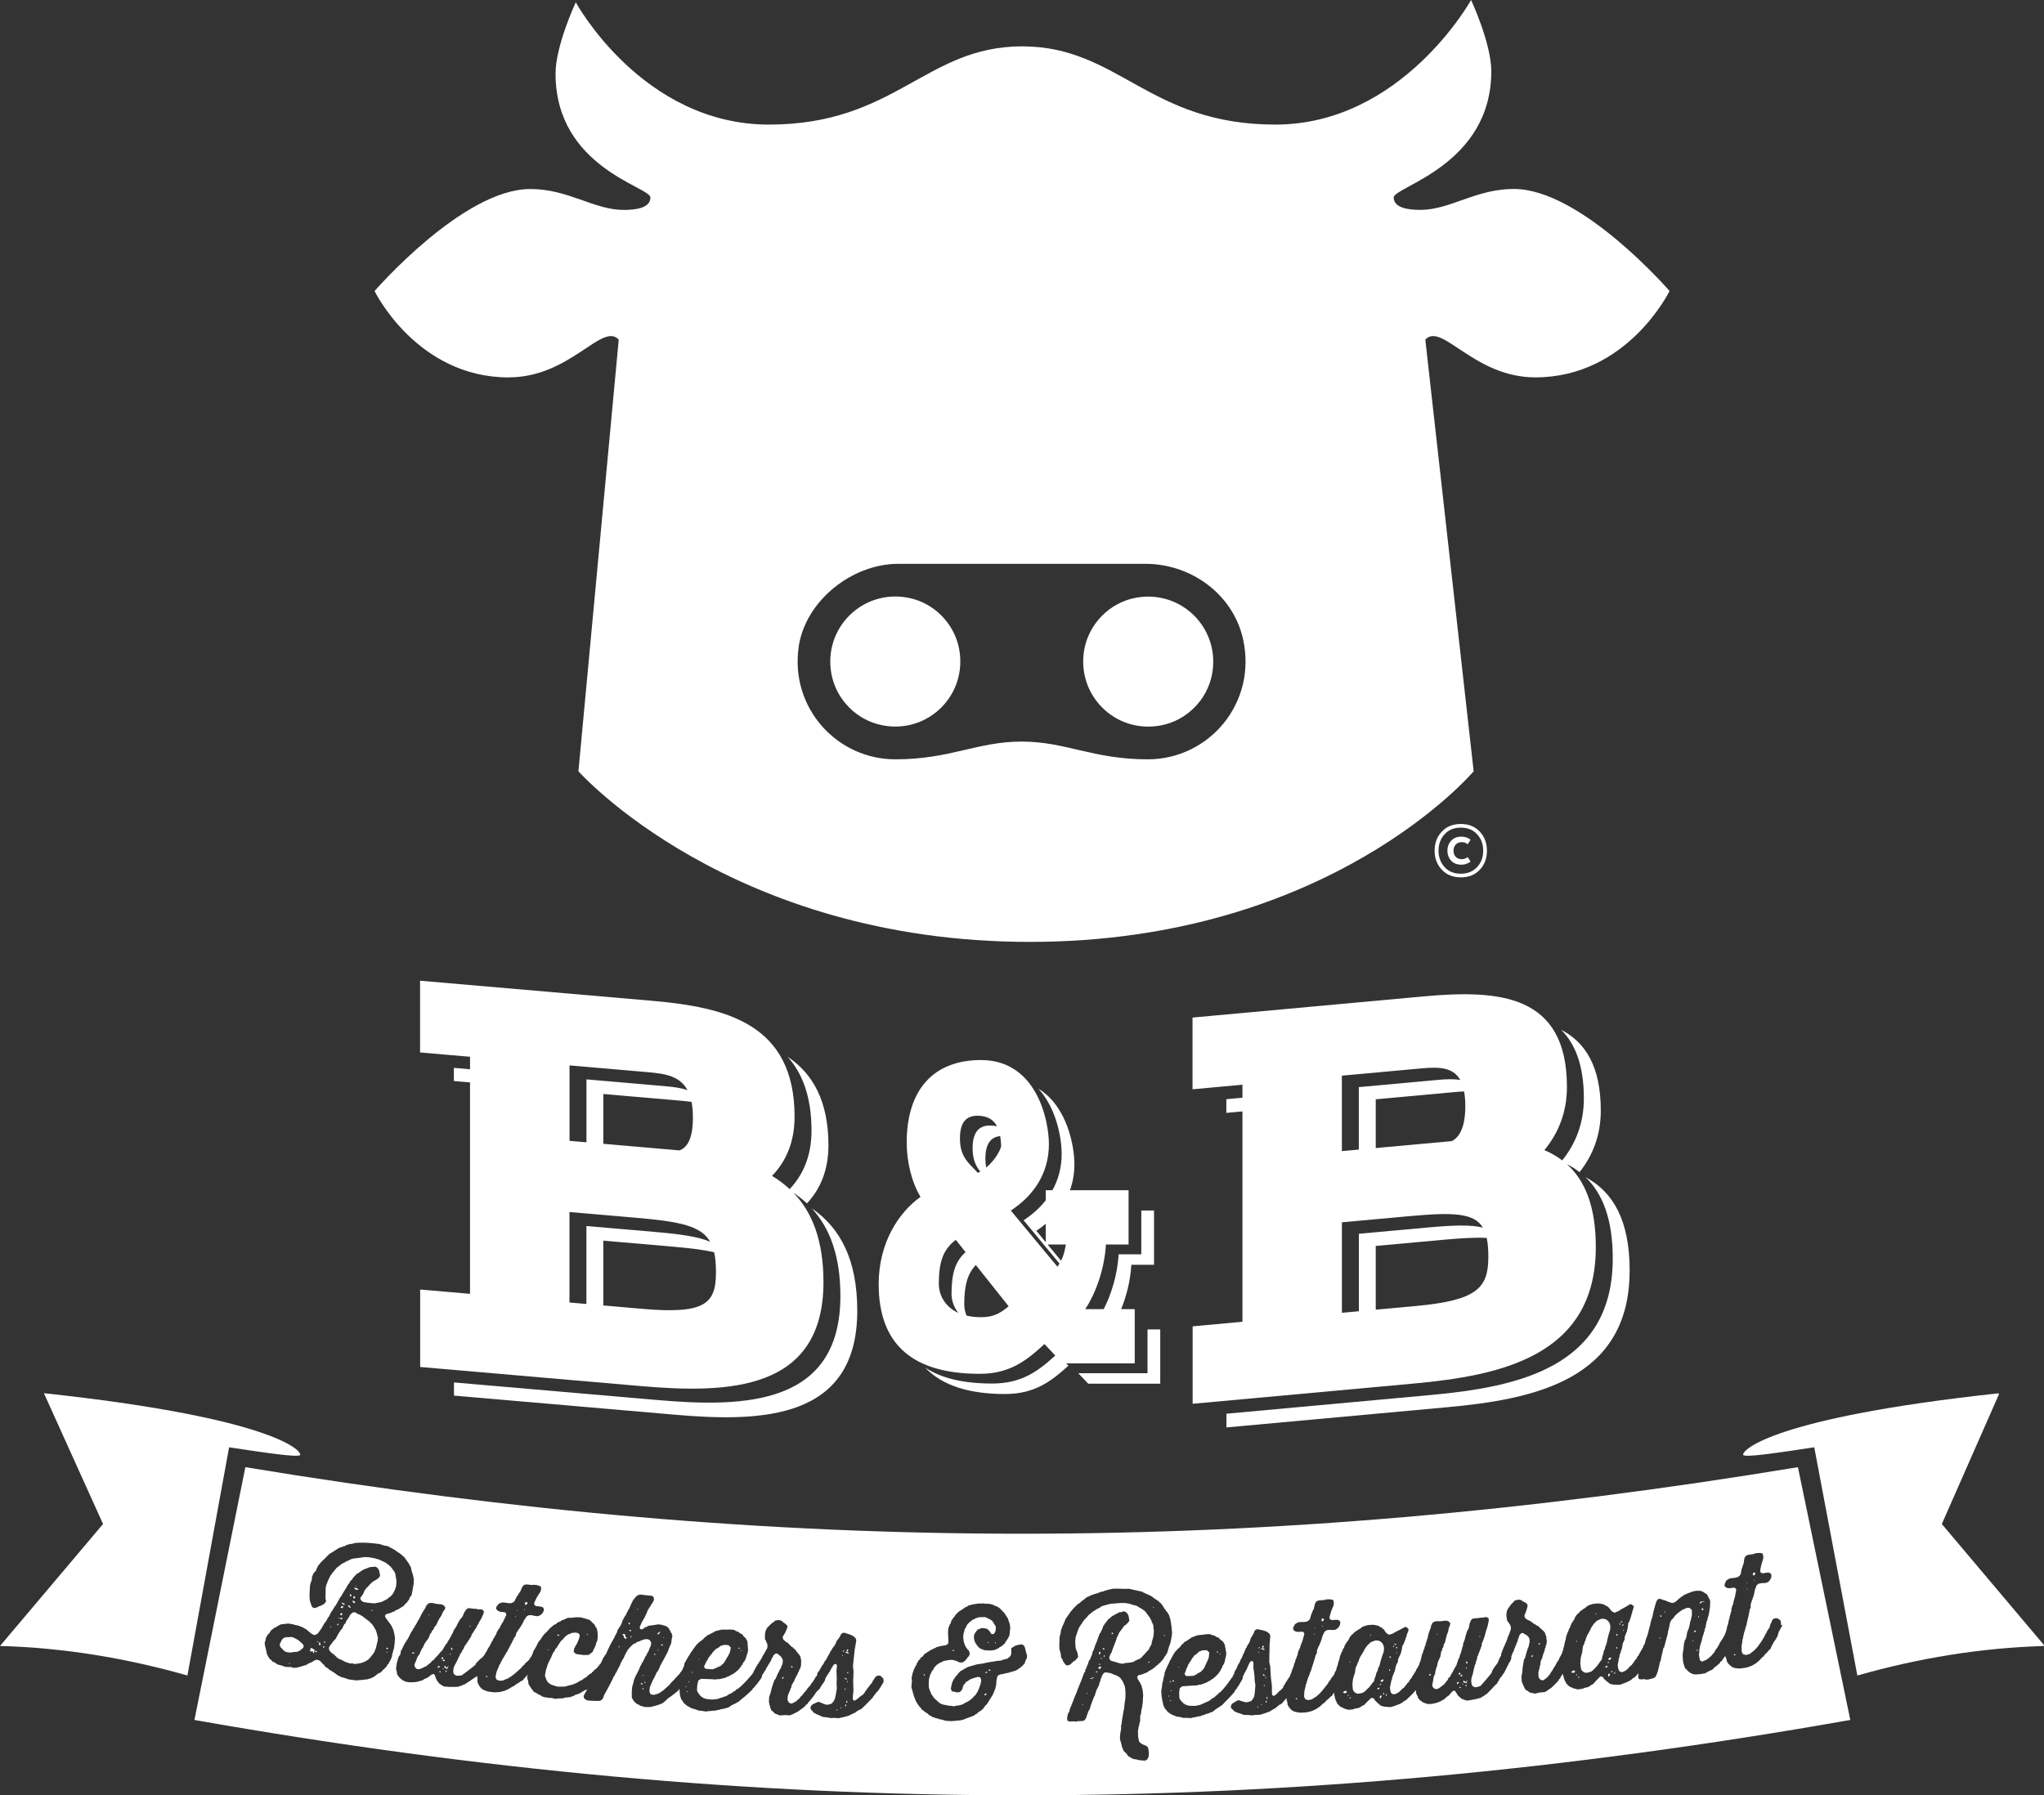 <?xml version="1.0" encoding="UTF-8"?> <svg xmlns="http://www.w3.org/2000/svg" id="Layer_2" viewBox="0 0 374.29 328.84"><rect x="0" y="0" width="374.29" height="328.84" fill="#333333" stroke="none"/><defs><style>.cls-1{fill:#fff;stroke-width:0px;}</style></defs><g id="Isolation_Mode"><path class="cls-1" d="m54.97,266.47c.21-.88-5.49-6.83-46.93-11.29l10.83,23.96L0,301.48c11.68.32,23.11,2.22,34.32,5.41l7.63-41.8c6.42.97,12.88,1.95,13.02,1.38Z"></path><path class="cls-1" d="m355.58,279.14l10.45-23.74c.04-.1-.04-.2-.15-.19-41.21,4.46-46.89,10.39-46.68,11.26.15.57,6.6-.41,13.02-1.38l7.89,41.8c11.12-3.16,22.46-5.05,34.04-5.4.11,0,.17-.13.1-.22l-18.67-22.13Z"></path><polygon class="cls-1" points="75.83 302.69 75.52 302.62 75.49 302.87 75.81 302.83 75.9 302.87 75.83 302.69"></polygon><polygon class="cls-1" points="115.46 299.85 115.45 299.93 115.57 299.91 115.67 299.7 115.56 299.63 115.46 299.85"></polygon><polygon class="cls-1" points="115.35 297.33 115.3 297.22 115.16 297.2 115.08 297.39 115.13 297.51 115.28 297.52 115.35 297.33"></polygon><polygon class="cls-1" points="114.49 299.71 114.53 299.58 114.46 299.38 114.29 299.28 114 299.31 114.02 299.42 114.16 299.57 114.32 300.01 114.45 300.16 114.52 300.1 114.78 300.1 114.81 300.02 114.51 299.77 114.49 299.71"></polygon><polygon class="cls-1" points="115.55 298.74 115.56 298.6 115.45 298.54 115.28 298.55 115.25 298.58 115.24 298.71 115.46 298.79 115.55 298.74"></polygon><polygon class="cls-1" points="117.63 309.2 117.7 309.4 117.81 309.46 117.87 309.46 117.78 309.21 117.63 309.2"></polygon><polygon class="cls-1" points="125.52 308.99 125.63 309.05 125.72 309 125.72 308.95 125.55 308.88 125.52 308.99"></polygon><polygon class="cls-1" points="118.05 308.03 118.01 308.14 118.05 308.28 118.11 308.29 118.18 308.21 118.16 308.1 118.05 308.03"></polygon><rect class="cls-1" x="117.7" y="306.82" width=".14" height=".12" transform="translate(-197.18 400.97) rotate(-85.64)"></rect><polygon class="cls-1" points="117.62 308.33 117.33 308.28 117.35 308.42 117.54 308.55 117.63 308.53 117.69 308.5 117.62 308.33"></polygon><polygon class="cls-1" points="81.68 305.95 81.62 306.02 81.6 306.16 81.65 306.25 81.7 306.26 81.77 306.18 81.79 306.05 81.74 305.96 81.68 305.95"></polygon><polygon class="cls-1" points="81.05 305.67 81.11 305.68 81.13 305.74 81.24 305.75 81.26 305.64 81.06 305.62 81.05 305.67"></polygon><polygon class="cls-1" points="113.3 301.51 113.29 301.7 113.34 301.74 113.43 301.69 113.42 301.52 113.3 301.51"></polygon><polygon class="cls-1" points="81.38 304.01 81.21 303.93 81.2 304.04 81.08 304.11 81.04 304.16 81.12 304.23 81.35 304.26 81.44 304.21 81.38 304.01"></polygon><polygon class="cls-1" points="80.59 305.22 80.28 305.13 80.13 305.42 80.18 305.48 80.23 305.51 80.4 305.37 80.52 305.33 80.59 305.22"></polygon><polygon class="cls-1" points="80.41 306.15 80.54 306.31 80.65 306.32 80.68 306.13 80.45 306.1 80.41 306.15"></polygon><polygon class="cls-1" points="81.16 303.64 81.01 303.51 80.83 303.74 80.82 303.8 80.9 303.86 81.14 303.86 81.16 303.64"></polygon><polygon class="cls-1" points="88.99 307.04 88.98 307.09 89.06 307.16 89.2 307.17 89.29 307.13 89.3 307.07 89.08 306.96 88.99 307.04"></polygon><polygon class="cls-1" points="81.93 305.37 81.81 305.43 81.75 305.45 81.53 305.15 81.38 305.16 81.36 305.29 81.48 305.53 81.62 305.52 81.92 305.73 81.98 305.68 81.9 305.59 82.09 305.3 82.1 305.19 82.05 305.16 81.93 305.37"></polygon><polygon class="cls-1" points="82.61 301.84 82.61 302.06 82.76 302.22 82.82 302.23 82.85 301.98 82.68 301.76 82.61 301.84"></polygon><polygon class="cls-1" points="82.39 302.88 82.37 303.04 82.42 303.08 82.52 303.03 82.53 302.92 82.45 302.86 82.39 302.88"></polygon><polygon class="cls-1" points="116.69 294.77 116.66 294.79 116.8 294.86 116.86 294.75 116.75 294.69 116.69 294.77"></polygon><polygon class="cls-1" points="155.33 302.3 155.33 302.16 155.13 302.1 155.07 302.18 155.06 302.54 155 302.59 154.77 302.58 154.74 302.69 154.88 302.67 155.33 302.91 155.45 302.8 155.12 302.54 155.33 302.3"></polygon><polygon class="cls-1" points="155.09 311.54 154.98 311.51 154.99 311.85 155.08 311.88 155.17 311.85 155.15 311.63 155.09 311.54"></polygon><polygon class="cls-1" points="155.11 308.07 155.25 308.08 155.26 307.94 155.11 307.93 155.11 308.07"></polygon><polygon class="cls-1" points="182.19 300.93 182.33 301.01 182.39 300.87 182.25 300.82 182.19 300.93"></polygon><polygon class="cls-1" points="155.14 306.38 155.11 306.43 155.2 306.49 155.35 306.36 155.35 306.3 155.24 306.24 155.14 306.38"></polygon><polygon class="cls-1" points="180.87 300.86 180.98 300.91 181.07 300.86 181.1 300.8 180.84 300.75 180.87 300.86"></polygon><rect class="cls-1" x="174.5" y="302.23" width=".19" height=".2" transform="translate(-130.25 472.51) rotate(-89.17)"></rect><polygon class="cls-1" points="180.28 310.32 180.31 310.49 180.34 310.54 180.45 310.52 180.6 310.35 180.66 310.16 180.43 310.21 180.28 310.32"></polygon><polygon class="cls-1" points="180.52 306.24 180.44 306.38 180.44 306.46 180.78 306.36 180.84 306.27 180.75 306.22 180.52 306.24"></polygon><polygon class="cls-1" points="169.15 306.65 169.15 306.79 169.3 306.91 169.35 306.91 169.33 306.68 169.15 306.65"></polygon><polygon class="cls-1" points="126.7 306.39 126.81 306.4 126.88 306.24 126.75 306.22 126.7 306.39"></polygon><polygon class="cls-1" points="153.89 312.75 153.89 312.86 153.95 312.89 154.03 312.81 154.01 312.7 153.89 312.75"></polygon><polygon class="cls-1" points="143.2 307.37 143.29 307.49 143.37 307.49 143.5 307.19 143.39 307.13 143.2 307.37"></polygon><polygon class="cls-1" points="153.16 313.22 153.15 313.28 153.3 313.28 153.33 313.14 153.22 313.08 153.16 313.22"></polygon><polygon class="cls-1" points="126.04 308.08 126.15 308.14 126.24 308.03 126.1 307.97 126.04 308.08"></polygon><polygon class="cls-1" points="125.77 309.9 125.92 309.91 125.93 309.77 125.78 309.76 125.77 309.9"></polygon><polygon class="cls-1" points="154.23 303.2 154.2 303.26 154.31 303.32 154.37 303.21 154.26 303.12 154.23 303.2"></polygon><polygon class="cls-1" points="154.79 307.31 154.67 307.42 154.75 307.56 154.84 307.53 155.12 307.68 155.1 307.57 155.04 307.54 155.01 307.51 154.87 307.42 154.93 307.34 154.79 307.31"></polygon><polygon class="cls-1" points="154.86 309.39 154.8 309.25 154.75 309.25 154.68 309.42 154.68 309.5 154.8 309.48 154.86 309.39"></polygon><polygon class="cls-1" points="154.4 302.35 154.34 302.43 154.34 302.51 154.48 302.52 154.6 302.38 154.52 302.32 154.4 302.35"></polygon><polygon class="cls-1" points="154.74 312.39 154.82 312.53 154.88 312.54 154.94 312.46 154.95 312.21 154.84 312.2 154.74 312.39"></polygon><polygon class="cls-1" points="57.79 302.38 57.73 302.4 57.71 302.51 57.78 302.61 57.96 302.63 58.04 302.45 57.94 302.38 57.79 302.38"></polygon><polygon class="cls-1" points="78.62 295.74 78.51 295.72 78.49 295.84 78.61 295.85 78.62 295.74"></polygon><polygon class="cls-1" points="62.81 293.77 62.9 293.95 63.03 294 63.12 293.81 62.97 293.68 62.58 293.54 62.56 293.65 62.64 293.74 62.81 293.77"></polygon><polygon class="cls-1" points="64.21 292.41 64.26 292.42 64.36 292.21 64.24 292.02 64.12 292 64.04 292.19 64.08 292.3 64.21 292.41"></polygon><polygon class="cls-1" points="65.03 292.53 64.91 292.38 64.8 292.36 64.73 292.43 64.68 292.73 64.99 292.78 65.03 292.53"></polygon><polygon class="cls-1" points="64.75 293.59 64.86 293.63 65.02 293.55 65.01 293.43 64.83 293.26 64.58 293.2 64.52 293.21 64.61 293.42 64.75 293.59"></polygon><polygon class="cls-1" points="62.21 296.34 62.1 296.27 62.03 296.35 62 296.4 62.13 296.47 62.21 296.34"></polygon><polygon class="cls-1" points="61.88 297.7 61.95 297.63 61.97 297.49 61.84 297.38 61.78 297.46 61.75 297.59 61.83 297.69 61.88 297.7"></polygon><polygon class="cls-1" points="65.18 291.21 65.45 291.14 65.64 291.22 65.58 291.05 65.53 291.01 65.35 290.87 65.02 290.88 64.9 290.77 64.82 290.9 65.16 291.15 65.18 291.21"></polygon><polygon class="cls-1" points="62.38 296.37 62.3 296.47 62.32 296.56 62.58 296.57 62.68 296.5 62.68 296.33 62.62 296.3 62.38 296.37"></polygon><polygon class="cls-1" points="62.43 295.87 62.68 295.74 62.73 295.61 62.67 295.6 62.55 295.44 62.46 295.46 62.31 295.66 62.3 295.77 62.37 295.84 62.43 295.87"></polygon><polygon class="cls-1" points="59.15 301.66 59.14 301.75 59.28 301.77 59.38 301.73 59.42 301.59 59.23 301.51 59.15 301.66"></polygon><polygon class="cls-1" points="181.07 305.8 181.05 305.83 181.04 305.94 181.1 306 181.36 306.03 181.36 305.89 181.19 305.78 181.07 305.8"></polygon><polygon class="cls-1" points="56.89 301.82 56.84 302.15 56.75 302.34 56.74 302.39 56.82 302.46 57.37 302.49 57.31 302.7 57.46 302.81 57.62 302.19 57.24 301.96 56.89 301.82"></polygon><polygon class="cls-1" points="58.21 300.62 58.08 300.66 58.04 300.73 58.18 300.78 58.28 300.71 58.26 300.66 58.21 300.62"></polygon><polygon class="cls-1" points="52.97 304.59 52.95 304.73 53.15 304.76 53.05 304.61 52.97 304.59"></polygon><polygon class="cls-1" points="65.13 290.55 65.23 290.51 65.21 290.43 65.1 290.38 65.11 290.52 65.13 290.55"></polygon><polygon class="cls-1" points="54.63 300.41 53.77 299.94 53.27 299.81 53.11 299.87 52.53 299.86 52.5 299.89 52.14 299.92 51.79 300.14 51.53 300.5 51.35 300.92 51.28 300.96 51.22 301.21 51.32 301.64 51.95 302.3 52.24 302.52 52.63 302.63 53.12 302.68 53.53 302.66 53.65 302.59 54.48 302.55 54.67 302.41 54.88 302.36 55.55 301.79 55.61 301.4 55.37 301.06 54.63 300.41"></polygon><polygon class="cls-1" points="58.61 301.02 58.61 300.82 58.44 300.8 58.4 301.27 58.42 301.3 58.74 301.29 58.69 301.09 58.61 301.02"></polygon><polygon class="cls-1" points="59.36 300.66 59.3 300.67 59.36 300.85 59.53 300.91 59.55 300.77 59.51 300.68 59.36 300.66"></polygon><polygon class="cls-1" points="68.13 295.09 68.2 295.01 68.19 294.9 68.11 294.83 68.04 294.93 68.08 295.08 68.13 295.09"></polygon><polygon class="cls-1" points="60.65 297.96 60.52 297.88 60.44 297.98 60.55 298.06 60.65 297.96"></polygon><polygon class="cls-1" points="63.99 294.42 64.15 294.48 64.25 294.38 64.07 294.24 63.96 294.06 63.82 293.98 63.74 294.16 63.73 294.22 63.84 294.26 63.99 294.42"></polygon><polygon class="cls-1" points="100.41 302.14 100.3 302.13 100.29 302.27 100.4 302.28 100.41 302.14"></polygon><polygon class="cls-1" points="102.43 299.58 102.44 299.53 102.22 299.39 102.1 299.38 102.07 299.41 102.06 299.52 102.14 299.61 102.43 299.58"></polygon><polygon class="cls-1" points="107.63 299.31 107.52 299.25 107.45 299.38 107.45 299.44 107.56 299.45 107.63 299.31"></polygon><polygon class="cls-1" points="68.82 298.59 68.36 297.82 68.07 297.41 67.86 297.29 67.79 297.12 67.01 296.52 66.31 295.99 65.74 295.68 65.41 295.6 65.26 295.41 64.93 295.3 64.57 295.36 64.54 295.38 64.07 295.81 64.03 296.01 63.94 296.08 63.88 296.29 63.72 296.38 63.69 296.57 63.59 296.64 63.36 297.03 63.25 297.35 63.05 297.48 62.71 298.19 62.62 298.38 62.46 298.49 61.97 299.23 61.57 299.95 61.51 300.11 60.96 300.7 60.82 300.88 60.76 301.04 60.7 301.03 60.69 301.14 60.52 301.26 60.36 301.59 60.3 301.59 60.22 301.94 60.33 302.32 60.63 302.68 60.74 302.72 60.75 302.81 60.89 302.83 61.17 303.1 61.31 303.15 61.4 303.33 61.54 303.38 61.58 303.5 61.77 303.61 61.76 303.66 61.87 303.68 61.94 303.78 62.38 303.96 63.16 304.36 64.02 304.66 64.25 304.69 64.49 304.64 64.9 304.79 65.7 304.69 65.95 304.61 66.15 304.62 66.44 304.46 66.67 304.44 67.44 303.97 68 303.36 68.02 303.27 68.07 303.28 68.09 303.17 68.21 303.13 68.27 302.97 68.48 302.73 68.84 301.88 69.03 301.01 69.16 300.58 69.2 299.94 68.96 299.01 68.82 298.59"></polygon><polygon class="cls-1" points="119.92 303.14 119.98 303.15 120 302.95 119.8 302.88 119.81 303.11 119.92 303.14"></polygon><polygon class="cls-1" points="96.36 293.89 96.42 293.87 96.55 293.77 96.6 293.58 96.47 293.46 96.35 293.44 96.14 293.53 96.15 293.98 96.36 293.89"></polygon><polygon class="cls-1" points="94.48 296 94.36 295.99 94.35 296.1 94.46 296.11 94.48 296"></polygon><polygon class="cls-1" points="86.19 297.84 86.06 297.74 86.02 297.82 85.98 297.87 86.12 297.94 86.19 297.84"></polygon><polygon class="cls-1" points="94.72 295.08 94.75 294.88 94.65 294.93 94.67 295.04 94.72 295.08"></polygon><polygon class="cls-1" points="96.04 294.92 96.11 294.87 96.12 294.76 96.07 294.72 96 294.77 96.05 294.83 95.99 294.85 96.04 294.92"></polygon><polygon class="cls-1" points="120.57 302.25 120.44 302.18 120.37 302.29 120.48 302.35 120.57 302.25"></polygon><polygon class="cls-1" points="120.74 299.23 120.75 299.09 120.9 298.96 120.91 298.88 120.79 298.87 120.67 299 120.64 299.02 120.43 299.09 120.41 299.34 120.55 299.35 120.74 299.23"></polygon><polygon class="cls-1" points="135.82 302.24 135.68 302.23 135.67 302.34 135.82 302.35 135.82 302.24"></polygon><polygon class="cls-1" points="71.03 302.02 71.05 301.88 70.98 301.79 70.8 301.82 70.73 301.92 70.72 301.97 70.91 302.06 71.03 302.02"></polygon><polygon class="cls-1" points="70.74 302.62 70.84 302.69 70.93 302.65 70.94 302.6 70.78 302.52 70.74 302.62"></polygon><polygon class="cls-1" points="135.47 301.88 135.45 301.82 135.19 301.81 135.18 301.95 135.41 301.96 135.47 301.88"></polygon><polygon class="cls-1" points="145.06 305.41 145.12 305.39 145.13 305.27 145.05 305.19 144.87 305.18 144.87 305.32 144.92 305.4 145.06 305.41"></polygon><polygon class="cls-1" points="129.25 305.67 130.29 305.74 130.63 305.74 130.81 305.61 131.05 305.57 131.32 305.39 131.67 305.28 131.74 305.2 131.91 305.18 132.58 304.56 133.01 303.83 133.46 303.06 133.66 302.63 133.83 301.8 133.51 301.42 133.35 301.32 132.57 301.27 132.19 301.41 132.01 301.43 131.38 301.92 131.2 301.93 130.55 302.59 130.23 303.07 130.14 303.12 129.67 303.75 129.5 304.16 129.44 304.16 129.43 304.27 129.35 304.26 129.3 304.45 128.91 305.26 129.09 305.58 129.25 305.67"></polygon><polygon class="cls-1" points="121.34 301.39 121.37 301.28 121.32 301.2 121.1 301.18 121.04 301.2 121.11 301.4 121.34 301.39"></polygon><polygon class="cls-1" points="121.61 299.88 121.49 299.87 121.48 299.98 121.6 299.99 121.61 299.88"></polygon><polygon class="cls-1" points="128.05 303.81 128.02 303.81 127.87 303.97 128.01 303.95 128.05 303.81"></polygon><polygon class="cls-1" points="62.69 294.54 62.82 294.42 62.8 294.16 62.66 294.17 62.47 294.25 62.43 294.35 62.39 294.41 62.57 294.55 62.69 294.54"></polygon><polygon class="cls-1" points="253.9 310.21 253.88 310.33 253.75 310.5 253.79 310.61 253.88 310.63 253.93 310.55 253.91 310.33 254.02 310.23 253.9 310.21"></polygon><polygon class="cls-1" points="267.41 306.45 267.22 306.36 267.1 306.62 267.11 306.67 267.2 306.72 267.43 306.67 267.41 306.45"></polygon><polygon class="cls-1" points="267.23 309 267.21 309.06 267.36 309.19 267.48 309.18 267.46 308.98 267.23 309"></polygon><polygon class="cls-1" points="261.68 306.66 261.7 306.91 262.01 306.8 262.09 306.82 261.99 306.66 261.68 306.66"></polygon><polygon class="cls-1" points="254.49 303.35 254.45 303.55 254.51 303.65 254.65 303.64 254.7 303.55 254.61 303.4 254.49 303.35"></polygon><polygon class="cls-1" points="254.36 305.84 254.37 305.97 254.46 306.05 254.52 306.05 254.56 305.85 254.41 305.75 254.36 305.84"></polygon><polygon class="cls-1" points="266.77 308.4 266.83 308.45 266.89 308.48 267.02 308.3 267.13 308.23 267.18 308.12 266.86 308.09 266.77 308.4"></polygon><polygon class="cls-1" points="268.6 305.56 268.59 305.45 268.5 305.4 268.44 305.44 268.46 305.6 268.52 305.63 268.6 305.56"></polygon><polygon class="cls-1" points="268.65 307.76 268.59 307.74 268.52 307.97 268.42 308.06 268.36 308.09 268.08 307.84 267.94 307.88 267.95 308.02 268.11 308.23 268.26 308.19 268.59 308.32 268.64 308.26 268.54 308.19 268.66 307.87 268.65 307.76"></polygon><polygon class="cls-1" points="268.48 304.29 268.43 304.38 268.48 304.6 268.67 304.72 268.72 304.71 268.7 304.47 268.48 304.29"></polygon><polygon class="cls-1" points="267.73 308.4 267.73 308.46 267.79 308.45 267.82 308.5 267.94 308.49 267.93 308.38 267.73 308.4"></polygon><polygon class="cls-1" points="280.41 303.41 280.51 303.51 280.59 303.5 280.68 303.19 280.56 303.14 280.41 303.41"></polygon><polygon class="cls-1" points="268.46 308.59 268.41 308.59 268.36 308.68 268.37 308.82 268.43 308.9 268.49 308.89 268.54 308.8 268.53 308.66 268.46 308.59"></polygon><polygon class="cls-1" points="267.69 306.76 267.52 306.72 267.53 306.83 267.42 306.92 267.4 306.98 267.49 307.03 267.72 307.01 267.8 306.95 267.69 306.76"></polygon><polygon class="cls-1" points="246.8 310.6 246.81 310.66 246.92 310.62 246.99 310.39 246.82 310.49 246.8 310.6"></polygon><polygon class="cls-1" points="251.03 299.57 251.02 299.46 250.93 299.41 250.83 299.5 250.95 299.57 251.03 299.57"></polygon><polygon class="cls-1" points="247.26 304.33 247.12 304.34 247.07 304.46 247.24 304.44 247.26 304.33"></polygon><polygon class="cls-1" points="237.34 311.02 237.26 311.11 237.26 311.17 237.35 311.22 237.49 311.21 237.57 311.15 237.57 311.09 237.34 311.02"></polygon><polygon class="cls-1" points="247.26 310.88 247.15 310.91 247.1 311.03 247.36 311.06 247.35 310.92 247.26 310.88"></polygon><polygon class="cls-1" points="246.28 309.72 245.97 309.91 245.92 309.92 245.95 310.03 246.13 310.1 246.14 310.15 246.48 310.07 246.64 309.97 246.53 309.68 246.28 309.72"></polygon><polygon class="cls-1" points="253.37 310.06 253.24 310.29 253.25 310.37 253.47 310.27 253.46 310.11 253.37 310.06"></polygon><polygon class="cls-1" points="232.02 310.84 231.9 310.82 231.95 311.15 232.03 311.17 232.12 311.14 232.08 310.92 232.02 310.84"></polygon><polygon class="cls-1" points="253.28 307.62 253.05 307.66 252.86 307.79 252.81 307.9 252.81 307.96 252.96 308.06 253.19 307.98 253.39 307.66 253.28 307.62"></polygon><polygon class="cls-1" points="252.74 310.55 252.67 310.75 252.66 311 252.73 311.08 252.78 311.1 253.01 310.7 252.95 310.59 252.74 310.55"></polygon><polygon class="cls-1" points="252.32 309.16 252.19 309.34 252.2 309.39 252.43 309.43 252.64 309.17 252.55 309.12 252.32 309.16"></polygon><polygon class="cls-1" points="252.77 308.63 252.94 308.48 252.84 308.4 252.73 308.46 252.65 308.47 252.69 308.61 252.77 308.63"></polygon><polygon class="cls-1" points="252.37 305.51 252.5 305.36 252.49 305.25 252.6 305.1 252.82 304.2 253.08 303.37 253.39 302.51 253.44 302.03 253.41 301.65 253.29 301.24 253.03 300.87 252.67 300.59 252.25 300.48 251.79 300.46 251.74 300.52 251.32 300.66 251.29 300.69 251.17 300.7 251.18 300.75 251.03 300.76 251.04 300.82 250.92 300.83 250.8 301.03 250.55 301.19 249.99 301.9 249.56 302.71 249.07 303.47 248.98 303.76 248.92 303.76 248.93 303.9 248.85 303.91 248.81 304.22 248.71 304.42 248.63 304.48 248.52 304.93 248.39 305.11 248.24 305.51 248.11 306.38 247.87 307.13 247.76 307.52 247.65 308.42 247.72 309.39 247.87 309.77 248.18 310.05 248.54 310.22 249.05 310.18 249.67 310 249.81 309.85 249.95 309.81 249.99 309.67 250.14 309.66 250.19 309.54 250.7 309.06 251.23 308.38 251.65 307.85 251.66 307.65 251.95 306.8 252.06 306.37 252.26 306.02 252.37 305.51"></polygon><path class="cls-1" d="m44.93,268.73l-9.33,46.3c104.17,18.4,199.06,18.41,303.22,0l-9.59-46.3c-98.37,16.26-185.95,16.25-284.31,0Zm27.43,26.3l-.08.13h-.18s-.41.19-.41.19l-.49.18-.36.06-.27.21-.09.21.18.36.6.82.27.35.3.52.03.2.11.07.22.85.14.81-.06.95-.11.91-.37,1.29.04.09-.26.72-.44.78v.05s-.2.14-.2.14l-.11.32-.2.14-.29.35-.33.26-.09.18-.39.25-.34.14-.47.41-.03.02-.22.11-.17.17-.11-.02-.26.16h-.15s-.04.08-.04.08l-.11-.02-.34.12-.89.09-.06.05-.2-.03-.86.09-.94-.12-.48-.07-.86-.3-.42-.09-.76-.37-.73-.56-.19-.06-.15-.16-.41-.2-.27-.29-.33-.16-.3-.3-.19-.28-.19-.09-.14-.25-.11-.02-.11-.21-.17-.05-.12-.13-.51-.08-.6.3-.17.14-.24.08-.07.07-.18.03-.67.4h-.23s0,.05,0,.05l-1.37.38-.67.04-.41-.15-.87-.02-.45-.1-.3-.13-.89-.25-.42-.32-.44-.18-.15-.14-.04-.12-.29-.19-.26-.38-.29-.55-.17-.79-.21-.9-.03-.4.16-.45.07-.44.35-.59.31-.32.23-.39.7-.57h.17s.36-.28.36-.28l.6-.3.92-.11.42-.05,1,.15v.05s.92.2.92.2l.63.24.78.43.72.62.31.24.47.18.37-.11.33-.29.56-.79.43-.75.19-.31.21-.22.37-.7.21-.25.38-.78.12-.21.09-.04.17-.34.1-.1.14-.32.17-.14.44-.78.44-.8.13-.12.43-.75.43-.69.4-.7.29-.35.05-.16.25-.33.19-.11.06-.19.42-.5.16-.12.09-.18.41-.22.72-.51.32-.18.14.02v-.08s.47-.15.47-.15l.29-.15.26-.02.1-.07.52.02v-.08s.47.07.47.07l.04.09.16.08.29.41.19.87v.2s-.23.36-.23.36l-.4.3-.73.42-.65.63-.29.35-.2.14-.13.26-.16.12-.28.69-.45.63-.09.18.03.2.24.32.38.2.94.14.98.09.96-.19.42-.1.76-.39.35-.2.11-.15.42-.27.09-.18.15-.03.02-.14h.06s.02-.1.02-.1l.11-.12.09-.24.07-.05.03-.19h.06s.27-.79.27-.79l.06-.97-.15-.95-.08-.41-.15-.33-.53-.73-.15-.16-.02-.09-.17-.05-.09-.18-.11-.02-.04-.12-.14-.02v-.05s-.11-.02-.11-.02l-.2-.2-.79-.37-.43-.21-.81-.24-.99-.18-.89-.05-.92.14-.92.11-.45.07-1.22.57-.27.21h-.17s-.72.54-.72.54l-.53.42-.05.16h-.12s-.13.27-.13.27l-.28.29-.52.74-.38.78-.34.88-.09.41-.04,1.79v.2s.12.55.12.55l-.12.18-.09.04-.09.18-.33.23h-.12s-.17.15-.17.15l-.43.13-.38.22h-.17s-.13.09-.13.09l-.34-.05-.28-.27-.02-.26-.13-.08v-.2s-.17-.42-.17-.42l-.08-.83.03-.92.05-.92.07-.44.17-.54.07-.05.11-.88.12-.18.03-.19.29-.38.09-.04.05-.13h.06s.24-.6.24-.6l.07-.05.07-.24.54-.68.65-.63.65-.66.31-.29.77-.47.74-.48.44-.24.26-.02.32-.18h.18s.38-.22.38-.22l.46-.15.66-.1.43-.13.88-.06h.9s.92.05.92.05l.86.08.97.12.83.27.82.15v.05s.8.43.8.43l.48.27.15.16.19.08.18.17.25.09.09.16.17.05.3.33.19.11.53.73.46.63-.02.11.27.35.19.84.18.51.19.87v.81s-.15.91-.15.91l-.17.9-.05.3-.07.05-.03.19-.2.14-.24.61-.16.12-.14.32-.18.06-.16.26-.12.04-.16.26-.77.47-.16.12h-.08s-.2.15-.2.15l-.11-.02-.07.07h-.15Zm89.42,13.1l-.52.84-.43.68-.36.35-.24.35-.12.05v.11s-.06,0-.06,0v.14s-.09,0-.09,0l-.16.3-.63.64-.6.62-.66.64-.18.16-.29.16-.17.02-.15.16-.12.02-.36.29-.82.39-.47.23-.9.24-.87.19-.92-.06-.46.04-.86-.14-.69-.08-.79-.36-.45-.18-.2-.15-.2-.06-.27-.37-.22-.17v-.11s-.08-.09-.08-.09l-.05-.2.19-.41.18-.16.79-.39.38-.12.79.34.51.19h.43s.46-.13.46-.13l.21-.1.39-.49.04-.17h.06s.2-.77.2-.77l.22-1.33-.05-.89.03-.86-.02-.92-.04-.42.09-.86v-.22s-.07-.2-.07-.2l-.11-.09-.23.02-.18.13-.43.68-.25.49-.12.22-.09.05-.12.27-.18.19-.19.38-.16.19v.24s-.21.44-.21.44l-.34.43-.03.11-.09.05-.04.14h-.06s0,.14,0,.14h-.06s0,.11,0,.11h-.09s-.04.19-.04.19l-.67.66-.09.08-.07.19-.53.72-.55.67-.33.34v.11s-.22.21-.22.21h-.06s-.31.37-.31.37l-.69.52-.72.49-.89.43-.38.15-.92-.05-.9.07-.85-.32-.2-.12-.13-.2-.42-.3-.02-.17-.08-.06-.24-.9-.09-.42.04-.89.27-.79.22-.88.27-.85.23-.63.18-.16.36-.84.39-.79.25-.4.14-.44.06-.05.1-.36.05-.47-.12-.4-.24-.35-.69-.56-.23.02-.18.07-.33.34-.1.33-.15.13-.13.38-.44.73-.47.78-.13.33-.18.16v.14s-.06,0-.06,0l-.25.43-.11.09-.06.46h-.06s-.07.19-.07.19l-.54.72-.19.29-.31.31-.1.19-.4.36-.04.16-.64.6-.67.6-.7.57-.61.52-.24.07-.15.16-.21.04-.06.08-.42.17-.72.48h-.14s0,.05,0,.05l-.47.08-.06.08-.46.05-.65.18-.35.03-.06.08-.9.05h-.09s0,.05,0,.05h-.4s-.5.08-.5.08l-.91-.14-.43-.03-.7-.27-.46-.09-.83-.44-.33-.22-.16-.18-.22-.13-.31-.52-.08-.06-.2-.4-.02-.17-.08-.12-.11-.95-.03-.41-.15.12-.04.16-.68.56-.77.58-.37.22-.69.67-.37.28-.42.19h-.11s-.15.12-.15.12h-.12s-.42.15-.42.15l-.88.21-.24.06-.46-.04-.06.05-.43-.04-.88-.24-.16-.18-.34-.06-.07-.15h-.11s-.05-.12-.05-.12h-.11s-.13-.21-.13-.21l-.19-.16-.07-.2-.08-.06v-.11s-.08,0-.08,0l-.09-.34v-.98s.07-.86.07-.86l.25-.87.09-.44.29-.67.34-.64.32-.67.25-.62.13-.16.11-.3.09-.08.38-.72.18-.43h.06s.21-.4.21-.4l.04-.19.15-.13.32-.78.25-.62v-.47s-.22-.35-.22-.35l-.19-.13-.37-.09-.53.07-.33.14h-.09s-.42.21-.42.21l-.44.13-.37.28h-.17s-.68.6-.68.6l-.09.05v.14s-.35.28-.35.28l-.04.16-.26.4-.39.83-.07.19-.16.18-.04.16-.09.08-.11.3h-.06s-.26.67-.26.67l-.41.75-.21.48-.16.15v.14s-.07,0-.07,0l-.08.3-.15.13-.35.75-.42.83-.41.77-.41.75-.24.43-.12.41-.26.37-.39.19h-.92s-.92-.04-.92-.04l-.49-.07-.36-.2-.21-.29-.03-.28.14-.35.57-.96h0s-.01-.01-.01-.01l-.07.13h-.14s-.07.09-.07.09h-.14s-.28.15-.28.15v.06s-.12.02-.12.02l-.62.39-.84.28-.34.22-.29.05-.15.1-.91.11-.32.02v.06s-.27.06-.27.06l-.93.02-.33.08-.85-.2-.18.04-.91-.15-.26-.03-.05-.06-.2-.02-.13-.12-.85-.45-.3-.2-.23-.05-.54-.72-.48-.74-.06-.56-.13-.4-.04-.42.08-.27-.05-.06-.1.08v.14s-.23.09-.23.09l-.02.14h-.06s-.5.61-.5.61l-.18.04-.69.48-.12.02-.63.49-.18.04-.75.48-.76.33-.83.21-.93.06-1-.11-.48-.11-.72-.3-.29-.23-.36-.43v-.11s-.17-.16-.17-.16l-.03-.25-.13-.15.03-.75h-.06s.02-.44.02-.44l-.09.12-.43.23-.76.55-.73.47-.41.26-.3.05-.13.15-.14-.02v.05s-.12-.01-.12-.01v.05s-.15-.02-.15-.02v.05s-.12-.01-.12-.01v.08s-.8.04-.8.04h-.96s-.95-.07-.95-.07l-.19-.08-.05-.09-.23-.06-.02-.09-.14-.02v-.05s-.19-.08-.19-.08l-.57-.74-.3-.85-.15-.19-.11-.04-.33.1-.71.53-.22.14-.18.03-.66.39-.48.11-.1.07-.89.14h-.9s-.65-.11-.65-.11l-.44-.22-.4-.27-.59-.63.02-.14-.16-.1v-.48s-.07-.09-.07-.09l-.09-.43.11-.88.23-.87.14-.46.31-.41.12-.74.1-.07.39-.82.31-.61h.09s.17-.42.17-.42h.06s.33-.57.33-.57l.4-.85.28-.36.05-.19.28-.36.17-.4.09-.04.39-.76.17-.23.09-.24.06-.02.36-.79.44-.7.25-.39.13-.38h.09s.05-.15.05-.15l.33-.29.56-.07.85.19.95.09.41.19.24.37.05.06-.2.42-.21.25-.33.74-.47.72-.05.19-.1.07-.13.35-.31.58-.19.14-.24.56-.19.14-.17.4-.23.25-.11.41-.06.02-.1.32-.52.69-.22.34-.33.74h-.06s-.08.21-.08.21l-.1.07-.03.22-.17.2-.11.43-.13.12-.11.21-.1.07-.33.8-.1.32-.1.07-.03.25-.06.05-.02.19.06.23.27.37.3.12.44-.06.74-.33.07-.08.21-.03.68-.56.29-.21.05-.16.29-.22.21-.08.02-.14.6-.62.58-.68.3-.3.41-.7.22-.36.27-.3.13-.35.1-.07.45-.78.2-.42.14-.18.14-.43.47-.72.39-.79.14-.18.05-.19.1-.07.05-.16.16-.12.28-.36.33-.77.39-.57.37-.21,1.23.15.06-.05.39.11.83.05.31.32-.05.39-.4.9-.45.78-.42.76-.16.37-.16.09-.06.22-.17.2-.08.19-.24.28-.19.56-.16.15-.12.26-.14.15-.08.21-.16.15-.12.26-.16.15-.05.19-.16.09-.19.56h-.06s-.42.78-.42.78l-.13.15-.17.43-.06.05-.36.82-.45.81-.17.45-.06.5.03.42.09.18.24.2.14.02.05.09.7-.02.33-.07,1.44-1.08.74-.58.33-.29v-.11s.29-.36.29-.36l.59-.57.39-.31.34-.41.08-.19.07-.06.05-.12h0s.02-.06.02-.06h.04s0-.07,0-.07h.05s0-.03,0-.03l.05-.05.33-.65.28-.42.38-.77.13-.15.16-.43.23-.28.05-.16.24-.36.13-.41.32-.52.09-.04v-.14s.07,0,.07,0l.3-.64.09-.07v-.11s.18-.18.18-.18v-.14s.07,0,.07,0l.34-.74.26-.53-.03-.23-.1-.18-.16-.1-.83-.09-.33-.12-.21-.16-.23-.3.14-.46.16-.12.11-.18.22-.2.21-.03.07-.08.44-.06,1,.14h.44s.42-.18.42-.18l.14-.18.09-.05.13-.38.1-.07.13-.38.16-.12.19-.37.27-.33.31-.72.15-.32.12-.04.08-.19.14.02.04-.08.41-.04,1,.11.21-.06.57.06.48.14.3.17.03.03v.5s-.13.4-.13.4l-.46.73-.18.29-.38.77-.08.19-.03.28.09.21.14.04.05.09.94.11.36.12.2.3v.2s-.16.46-.16.46l-.27.31-.32.24h-.11s-.1.09-.1.09l-.41.04-.91-.19h-.46s-.4.21-.4.21l-.48.7-.38.77-.49.78-.27.33v.08s-.28.39-.28.39l-.15.6-.23.23-.34.72-.41.79-.44.82-.16.37-.09.04-.44.79-.24.36-.3.58-.06.05-.09.33-.16.15-.13.4-.34.74-.22.92v.25l.16.38.28.12.08.09h.78s.58-.27.58-.27l.24-.06.84-.52.61-.49.71-.62.07-.1.15-.04v-.11s.2-.12.2-.12l.21-.31.18-.09v-.11s.23-.12.23-.12l.08-.19.64-.57.17-.21.02-.14h.06s.01-.1.01-.1h.06s.02-.13.02-.13l.17-.11v-.03s.04-.03.04-.03l.03-.06.02-.16.18-.34.13-.46.09-.08.42-.74.36-.75.49-.57v-.14s.13-.04.13-.04v-.14s.1,0,.1,0v-.11s.57-.67.57-.67l.34-.27.08-.19.12-.04.26-.34.72-.6.09-.08.24-.06.41-.35.45-.18.4-.27.23-.03.19-.12.21-.04.13-.13.35-.08h.52s.91-.11.91-.11l.86.03.93.26.67.21.61.59.32.31.11.32.16.15.14.35.1.46.05.93-.1.69-.18.4-.1.44-.4.83-.18.4-.72.54-.9.02-.94-.12-.46-.07-.02-.06-.22-.11-.15-.21-.05-.03.09-.63.13-.1v-.11s.43-.74.43-.74l.35-.86.1-.44v-.2s-.11-.18-.11-.18l-.19-.16-.45-.1-.79.09-.28.2h-.23s-.72.55-.72.55l-.08.19-.12.04-.1.18-.35.3-.51.76-.35.58-.18.09-.02.19-.44.65-.27.67-.29.56-.36.75-.22.76-.06.05-.17.88-.07.44.27.72.25.44.54.42.95.32.4.09.9-.02.23.02.06-.05h.26s.27-.11.27-.11l.92-.22.81-.34.71-.43.21-.06.35-.3.4-.21.7-.63.36-.16.04-.16.27-.14.04-.16.37-.27.45-.43v-.14s.2-.09.2-.09l.05-.19.13-.04.15-.35h.06s.08-.29.08-.29l.09-.08.15-.43.22-.23v-.11s.3-.37.3-.37l.36-.81.38-.8.88-1.6.11-.3h.06s.01-.13.01-.13h.06s0-.11,0-.11l.06-.02.27-.79h.09s0-.1,0-.1h.06s.01-.13.01-.13h.06s0-.11,0-.11l.15-.13.31-.59.12-.44.41-.77.1-.19.16-.13.12-.38.2-.29v-.11s.24-.34.24-.34l.36-.83.38-.78.58-.68.28-.23h.17s.18-.11.18-.11l1.89.21.43.06.26.3.02.42-.18.4-.46.71-.07.19-.19.15v.14s-.07,0-.07,0v.11s-.07,0-.07,0l-.33.81-.38.78-.47.8-.35.81-.04.11.07.26.02.06.31.08.48-.27.07-.13h.17s.51-.28.51-.28l.85-.1.91-.15.43.04.9.24.36.2.32.33.04.23.16.12.14.4.16.12v.22s.1.29.1.29l-.12.38-.1.88-.36.81-.3.81-.82,1.55-.44.77-.36.83-.21.4-.16.15-.35.78-.41.77-.36.83-.15.38-.07.52.05.45.23.35.72.06.06-.08.53-.12v-.08s.18-.01.18-.01l.37-.25.1-.13h.12s.62-.55.62-.55l.66-.59.29-.37.63-.64.29-.34.15-.1.04-.16.12-.05.44-.49.04-.14h.09s.01-.13.01-.13h.06s.29-.48.29-.48l.04-.14.24-.54.02-.33.39-.7.39-.67.16-.21.33-.59.12-.05.07-.19.48-.66.41-.53.64-.54.36-.25.34-.37.36-.25.22-.24.17-.02.78-.42.15-.02.13-.16.41-.14.91-.22h.89s.29.02.29.02l.06-.05.92.06.37.14.08.09.45.14.3.27.42.19.26.38.44.39.04.2.11.06v.14s.1.09.1.09l.06.81.06.89-.09.44-.28.82-.04.22-.3.56-.18.18-.2.46-.12.05-.17.35-.18.15-.22.32-.73.59-.39.25-.12.02-.15.13-.42.2-.26.07-.12.13h-.14s0,.05,0,.05l-.73.17-.38.09h-.46s-.21.07-.21.07l-.89-.06-.89-.03-.95-.03-.48.3-.2.82-.06.94.12.37.5.67.38.3.31.16.51.14.97.09.87-.08.85-.28.91-.3.6-.41h.14s.06-.1.06-.1h.14s.4-.35.4-.35l.17-.02.34-.37.21-.04.58-.49.62-.6.59-.63.59-.68.31-.34.04-.16.17-.18v-.12s.45-.81.45-.81l.28-.46.25-.35.07-.19.15-.16.04-.14h.06s.19-.4.19-.4l.09-.08.04-.17.47-.78.42-.78.02-.47-.09-.42-.13-.17-.05-.23-.19-.26v-.86s.07-.5.07-.5l.14-.41.22-.38.64-.63.33-.29.21-.1.21-.24.32-.09.52-.03.45.16.17.15.02.08.39.24.33.32.11.17-.08.41-.36.79-.44.75.04.34.19.29.11.03.14.17.45.27.66.67.33.21.05.14.2.07.54.7.3.35.24.4.16.87-.07.3.05.09-.05.44-.17.55-.09.05-.14.44-.15.19-.04.19-.41.76-.19.41v.11s-.06,0-.06,0l-.04.17-.15.16-.07.19-.16.21-.12.58h-.06s-.14.43-.14.43l-.36.82-.08.41-.03.55.24.46.2.12.26.07.15-.02.68-.35.66-.58.28-.38.18-.13.22-.32.03-.03.58-.67.25-.38.33-.32.07-.16.15-.1.04-.17.28-.32.41-.62v-.11s.45-.56.45-.56l-.04-.18.12-.27.33-.43.43-.79.3-.38.1-.27.24-.35.09-.05.04-.19.18-.16.04-.22.24-.35.4-.79.21-.24.06-.19.48-.62.35-.79.33-.4.34-.54.04-.17h.06s0-.14,0-.14l.38-.21.2-.02.91.28.45.18.34.18.42.4.1.37-.15.91-.15.83-.09.89-.09.8-.09.91-.04.42.11.89-.07,1.78.05,1.78-.09.86-.03.67.13.23.06.03.14.03.38-.21.68-.58.38-.24.39-.4.04-.17.33-.4.03-.11.18-.16v-.11s.06,0,.06,0l.54-.7.15-.11v-.11s.06,0,.06,0v-.14s.06,0,.06,0l.07-.25h.06s.22-.38.22-.38l.3-.38.38-.15h.26s.23.1.23.1l.47.46.04.45-.03.17Zm26.22-4.42l-.32.75-.06.25-.61.6-.73.52-.38.19-.92.27-.43.13-.4.05-.38.13-.43.05-.43.13-.23.22-.09.19-.15.86v.39s-.19.89-.19.89l-.26.61v.11s-.09.05-.09.05l-.09.33-.23.3-.21.42-.09.05-.06.17-.15.17-.03.14-.14.11v.14s-.12.05-.12.05l-.06.19-.26.19-.47.66-.43.36-.23.08-.06.14-.17.03-.29.33h-.14s-.23.22-.23.22l-.35.16-.84.3-.84.33-.43.11-.95.1-.89.07-.98-.07-.77-.23-.37-.03-.06-.08-.83-.2v-.06l-.34-.06-.4-.28-.17-.03-.48-.45h-.09s-.71-.54-.71-.54l-.17-.14-.25-.36-.17-.11-.06-.2-.11-.06-.45-.73-.34-.84-.5-1.73.07-.89.03-.47-.08-.28.18-.86.27-.8.09-.08v-.19s.09-.05.09-.05l.06-.19.09-.08.03-.17h.09s.12-.44.12-.44l.2-.25v-.08l.41-.41.03-.17.41-.25.26-.39.7-.46.64-.41h.12s.2-.14.2-.14l.4-.16.2-.14.84-.21.86-.13.17-.14.2-.05.09-.33-.02-.94-.05-.86.07-.83.27-.64v-.06s.17-.17.17-.17l.09-.44.15-.19.06-.19.14-.05v-.14s.12-.05.12-.05v-.11s.2-.14.2-.14l.06-.19.64-.63.75-.49.55-.38.17-.03.35-.25.89-.21.89-.13.98-.02.34.06h.72s.06.06.06.06h.26v.06l.43.09.14.14.43.12.54.34.65.67.31.34v.11s.06,0,.06,0l.08.2.11.06.11.28.14.11.28.86.08.17.11.81-.1.94-.03.39-.26.55-.5.75-.09.19-.32.3-.43.33-.17.05-.17.17-.78.38-.83.1-1.01-.07-.26-.06v-.06l-.52-.14-.11-.17-.2-.08-.48-.62-.2-.36-.14-.42-.05-.5.03-.39.09-.05.03-.22.12-.19.09-.05.09-.19.32-.33.2-.03.09-.08.17-.03v-.06s.43-.02.43-.02l.72.12.54.48v.14s.14.06.14.06l.03.17.23.14.29-.02.17-.17.18-.39.06-.64-.05-.22-.14-.25-.17-.17-.03-.22-.17-.14-.08-.17-.17-.17h-.12s-.14-.17-.14-.17l-.2-.03-.34-.23-.37-.12h-1.01s-.66.18-.66.18l-.29.19-.2.03-.72.55-.47.52-.03.14-.38.69-.09.5h-.06l-.1.89.13.89.31.81.4.56.2.14v.14s.06,0,.06,0v.11s.08.17.08.17v.36s-.18.33-.18.33l-.17.14-.12.22-.29.33-.03.11-.17.03-.15.17-.26.11-.49-.03-.69-.31-.49-.12-.43-.03-.92.13-.09.05h-.2s-.58.3-.58.3l-.23.05-.15.17-.32.16-.55.58v.11s-.06,0-.06,0l-.03.17-.23.25-.38.72-.24.91-.04,1,.02.44.14.45.34.81.48.7.68.62.43.37h.12v.06h.14s0,.08,0,.08l.89.18h.2s.06.09.06.09h.4s.8.12.8.12l.14-.08.87-.13.66-.22.32-.25.17-.03.75-.46.15-.19h.12s.44-.52.44-.52l.26-.19.09-.22.23-.28.35-.8.27-.8.09-.47-.05-.45-.11-.17-.17-.11h-.49s-.09.08-.09.08l-.32.05-.84.32-.52.38-.17.05-.09.08-.06.19-.32.3-.27.86-.32.36-.06.06-.43.08-.4-.03v-.06l-.6-.09-.14-.14-.03-.22-.08-.14.18-.86.15-.47.32-.58.17-.14v-.14s.32-.3.32-.3l.26-.36.46-.44h.12s.35-.25.35-.25l.81-.44,1.67-.48.95-.13.89-.19.92-.16.63-.08.06-.05.86-.07.84-.27.38-.08.55-.44.18-.41v-1.08s.76-.46.76-.46l.84-.21h.43s.29.2.29.2l.17.33.22.89.03.22.09.06.05.42-.03.42Zm23.97,1.21l-.71.63-.74.46-.23.09-.11.17-.8.3-.11.08-.77.18-.17.14-.05.11h-.06s.12.47.12.47l.45.69.06.22.15.16.13.58.06.05.11.86.04.36-.07.89v.42s-.14.89-.14.89l-.05.36-.06.08-.1.86-.14.31v1s-.14.39-.14.39l-.05.42-.08.17-.13.78.02.97.16.91.21.27.38.27.78.32.32.35.13.89-.07.86-.08.06-.08.2-.22.25-.34.09-1.01-.09-.41-.1-.06-.05h-.23s-.35-.07-.35-.07l-.46-.21-.26-.22-.17-.05-.15-.14-.09-.22-.65-.65-.09-.28h-.06s0-.11,0-.11l-.09-.14-.22-.91-.15-.47-.07-.39.07-.86.15-.84v-.72s.07-.08.07-.08l.1-.83.15-.89.15-.86.08-.36.09-.95.13-.78.04-.95-.05-.94-.07-.42-.33-.83-.24-.38-.09-.05v-.11s-.36-.38-.36-.38l-.2-.05-.06-.11-.87-.34-.41-.19-.92-.15-.29.06-.31.34-.33.81-.16.59-.08.06v.19s-.21.59-.21.59l-.14.17v.14s-.05,0-.05,0v.11s-.08,0-.08,0l-.27.81-.11.42-.14.2-.27.7-.3.81-.13.42v.14s-.05,0-.05,0v.11s-.22.34-.22.34l-.3.78-.22.67h-.06s-.11.23-.11.23l-.08.09-.31.12-1.01.05-.26.09-.32-.08-.55.04-.49-.04-.18-.13-.07-.39.13-.78.3-.56.1-.47.22-.48.3-.76.3-.81.3-.67.3-.81.33-.84.36-.84.05-.22.11-.14.02-.28.09-.03v-.11s.24-.59.24-.59l.08-.06.14-.39.02-.25h.09s0-.11,0-.11h.06s.11-.45.11-.45l.08-.06.27-.84.25-.34.16-.48.06-.06.24-.84v-.06s.06,0,.06,0v-.14s.11-.06.11-.06l.13-.5.08-.06v-.19s.35-.81.35-.81l.3-.84.25-.64.14-.11v-.14s.05,0,.05,0v-.11s.08,0,.08,0v-.14s.05,0,.05,0v-.11s.05,0,.05,0l.25-.67.05-.17.11-.03.05-.17.08-.06v-.11s.17-.11.17-.11l.22-.34.45-.51h.12s.28-.31.28-.31l.8-.46.54-.26.06-.08h.43s.17-.07.17-.07v-.06s.26-.03.26-.03l.32.1.35.33.18.36.16.91-.22.34-.37.37-.4.29-.39.56-.48.62-.16.42-.08.08-.16.42-.08.09-.02.19-.3.81-.33.84-.3.87-.2.25-.08.33-.08.06-.02.39.12.25.15.16.38.13.26.02.09.08.43.07v.06s.87.2.87.2l.37-.04.06-.06.92-.1.66-.1.14-.09h.12s.11-.14.11-.14l.71-.32h.09s.37-.26.37-.26l1.24-1.36.17-.2.11-.31.14-.11.02-.2.2-.25.05-.45.27-.89.1-.81v-.53s-.07-.17-.07-.17v-.5s-.11-.39-.11-.39l-.21-.38-.06-.28-.24-.38-.06-.19-.15-.14-.5-.71-.29-.33-.67-.46-.38-.19-.15-.16h-.11s-.21-.13-.21-.13l-.93-.23-.2-.11-.92-.15h-.86s-.95.07-.95.07l-.89.07-.89.24-.43.12-.46.18-.11.17-.17.03-.08.09-.26.06-.06.08-.74.46-.74.6-.62.71-.25.2-.03.14-.14.09v.11s-.11.06-.11.06l-.19.39-.14.06v.14s-.11.06-.11.06v.14s-.14.06-.14.06v.11s-.14.2-.14.2l-.02.19-.08.06-.27.84-.16.42-.1.86.05.94.07.42.31.8.1.64-.08.22-.51.54-.2.09-.68.63-.51.15-.23-.08-.29-.3-.06-.19-.18-.16-.15-.47-.18-.16-.13-.89-.22-.75-.02-.89.04-.86v-.44s.23-.84.23-.84v-.3s.29-.81.29-.81l.38-.84.19-.5.47-.68.53-.76.59-.68.65-.62.17-.14.2-.06.28-.31.71-.52.23-.23h.12s0-.06,0-.06l.43-.15.08-.09.83-.3.46-.12.83-.32.43-.06.11-.09.86-.24.8-.16h1.01s.98.04.98.04l.89-.02.84.2.93.2.61.13v.06s.14,0,.14,0v.08s.15,0,.15,0v.06s.12,0,.12,0v.06s.15,0,.15,0v.06s.12,0,.12,0v.08s.38.1.38.1l.2.13.2.05.18.16.17.02.06.11.58.43h.12s.15.19.15.19l.23.08.29.33.2.13.5.71.03.17h.09s.09.22.09.22l.15.11.12.22.29.33v.11s.06,0,.06,0v.14s.09,0,.09,0l.28.83.16.88.1.8.08.97-.12.84-.18.89-.3.84-.24.87-.08.11v.14s-.17.17-.17.17l-.05.17-.2.2-.11.25-.53.68-.65.63Zm114.41-7.26l-.2.42-.17.22-.03.2-.13.08v.17s-.16.11-.16.11v.2l-.17.45.02.11-.44.74-.41.57.02.14-.18.14.02.14h-.06s-.33.73-.33.73l-.16.08-.54.64-.11.04-.49.63-.16.08-.6.65-.65.52-.75.42-.89.3-1,.15-.49.02-.77-.11-.34-.15-.46-.33-.02-.11-.22-.11-.09-.24-.16-.12-.17-.73h-.06s-.09-.42-.09-.42l-.16.21-.54.77-.19.08-.21.39-.2.05-.09.21-.14.02v.05s-.39.28-.39.28l-.46.46-.76.35-.57.33-.91.15-.89.06-.45-.08-.37-.17-.42-.28-.44-.47-.19-.14-.25-.78-.12-.46-.06-.92v-.48s.14-.86.14-.86l.08-.88.03-.2.07-.09v-.22s.13-.33.13-.33l.13-.13-.02-.14h.06s.14-.73.14-.73l.1-.52h.06s-.01-.12-.01-.12l.18-.36.21-.81.06-.43.15-.41.02-.31h.06s-.01-.12-.01-.12l.1-.35v-.95s-.03-.11-.03-.11l-.43-.36h-.41s-.88.37-.88.37l-.77.55-.62.59-.27.4-.31.29-.21.37-.14.44-.07.57h-.06s-.04.38-.04.38l-.13.35-.05.46-.23.84-.23.87-.21.79-.13.13-.18.84-.23.9-.03.4-.18.39-.2.9-.21.84-.28.74-.24.34-.33.16-.96.24-.47-.02-.21-.08-.48.07-.5-.07-.12-.43.08-.65-.18.2-.57.6-.14.02v.06s-.11.01-.11.01v.06s-.14.02-.14.02l-.02.11-.51.34-.66.3-.83.32-.39.1-.9-.03-.44-.06-.39-.12-.7-.56-.42-.4-.05-.19-.43-.2-.19.08-.65.66-.59.66-.41.22-.24.2-.41.19-.65.13-.08.09-.82.15h-.41s-.07-.08-.07-.08l-.32-.02v-.05s-.15.02-.15.02v-.06s-.12.01-.12.01v-.08s-.15.02-.15.02v-.06s-.43-.15-.43-.15l-.45-.37-.04-.13-.15-.04-.17-.43-.1-.07-.22-.65-.18-.71-.13.21-.28.39v.11s-.17.24-.17.24h-.06s-.25.42-.25.42l-.6.62-.63.6-.81.56-.36.2-.92.09-.88.2-.89-.19-.21-.09-.16-.18-.46-.23-.05-.16-.09-.05-.38-.85-.16-.4-.09-.88.15-.83.08-.9.14-.88.13-.66.16-.18.23-.89.26-.84.19-.44.07-.45.05-.06.05-.37-.02-.47-.18-.37-.29-.3-.77-.45-.23.05-.16.1-.28.39-.05.34-.13.15-.07.4-.32.79-.35.85-.08.34-.16.18v.14s-.04,0-.04,0l-.18.47-.06.07.04.19-.1.46-.22.44-.18.21v.14s-.04,0-.04,0l-.42.85-.39.76-.39.51-.04.2h-.11s-.34.46-.34.46v.17s-.07,0-.07,0l-.02.11-.16.15-.17.38-.38.31-.63.7-.61.61-.35.34-.28.11-.1.18h-.14s0,.07,0,.07h-.12s0,.07,0,.07h-.14s0,.07,0,.07h-.11s0,.09,0,.09l-.76.21-.94.2-.94.14-.21-.04-.07-.08h-.23s-.04-.09-.04-.09h-.14s0-.04,0-.04l-.21-.04-.72-.6-.47-.77-.19-.15-.12-.02-.3.17-.58.67-.19.18-.17.07-.56.52-.44.21-.08.09-.84.33-.88.19-.66.03-.47-.12-.45-.18-.71-.49v-.14s-.19-.07-.19-.07l-.1-.46-.09-.08-.18-.4-.05-.6-.03.03-.59.63-.67.66-.59.57h-.14s0,.07,0,.07h-.12s0,.06,0,.06h-.14s-.02.12-.02.12l-.53.32-.67.27-.84.29-.4.08-.9-.07-.44-.08-.39-.14-.68-.59-.41-.42-.04-.19-.42-.22-.2.07-.67.63-.62.63-.42.2-.25.19-.42.17-.66.1-.08.09-.83.12-.41-.03-.06-.08-.32-.03v-.06s-.15.01-.15.01v-.06s-.12,0-.12,0v-.08s-.15.01-.15.01v-.06s-.42-.16-.42-.16l-.43-.39-.04-.14-.15-.04-.15-.43-.09-.08-.19-.65-.18-.88v-.02s-.37.65-.37.65l-.17.07-.6.59-.11.04-.54.59-.17.07-.65.6-.69.46-.79.35-.91.22-1,.06-.49-.03-.76-.17-.33-.17-.43-.36v-.11s-.22-.13-.22-.13l-.07-.25-.15-.13-.1-.75h-.06s-.07-.57-.07-.57l-.11.13-.6.7-.16.17-.28.18-.17.04-.13.17-.11.03-.33.32-.78.46-.45.27-.88.32-.85.27-.92.02-.46.08-.87-.07-.69-.02-.82-.29-.47-.14-.21-.13-.2-.04-.31-.35-.24-.15v-.11s-.1-.08-.1-.08l-.07-.19.15-.42.16-.18.75-.46.37-.16.82.26.53.14.43-.05.45-.16.2-.12.35-.52.02-.17h.06s.13-.79.13-.79l.1-1.34-.13-.88-.04-.86-.11-.91-.08-.41v-.86s0-.22,0-.22l-.1-.19-.12-.08-.23.04-.17.15-.37.71-.2.51-.1.23-.08.06-.1.28-.16.2-.15.4-.17.26v.36s-.06,0-.06,0l-.05.2-.46.77-.16.31-.27.34-.08.2-.36.4-.02.17-.58.66-.61.66-.64.64-.55.58-.23.09-.14.17-.2.06-.05.09-.39.21-.67.55h-.14s0,.06,0,.06l-.46.13-.05.08-.46.1-.62.25-.34.07-.05.08-.89.15h-.09s0,.06,0,.06l-.4.04-.48.13-.92-.05-.43.02-.73-.19-.46-.04-.88-.35-.35-.18-.18-.16-.23-.1-.36-.49-.09-.05-.25-.38-.04-.17-.09-.11-.21-.94-.15-.83-.06-.92.14-.87.06-.67.08-.06.14-.84.18-.56v-.33s.3-.74.3-.74l.32-.71.13-.23.26-.62.11-.06.05-.2.4-.71.35-.57.58-.61.33-.29.3-.4.33-.29.19-.26.17-.03.73-.5.14-.03.11-.17.4-.18.88-.31.89-.09h.29s.05-.07.05-.07l.92-.04.38.1.09.08.46.09.33.24.44.15.3.35.47.34.07.19.12.05v.14s.12.08.12.08l.15.8.15.88-.04.45-.2.84-.02.22-.24.59-.17.2-.15.48-.11.06-.13.37-.17.17-.19.34-.67.67-.36.29-.11.03-.14.14-.39.24-.26.09-.11.14h-.14s0,.06,0,.06l-.71.25-.37.13-.46.05-.2.09-.89.04-.89.06-.95.07-.45.35-.11.84.04.94.16.35.57.62.41.26.32.13.52.09h.98s.86-.18.86-.18l.82-.37.88-.4.56-.47h.14s.05-.12.05-.12h.14s.36-.41.36-.41l.17-.04.3-.4.2-.06.53-.55.55-.66.52-.69.52-.74.27-.37.02-.17.22-.29-.03-.12.1-.28.29-.46.36-.83.27-.4.07-.28.21-.37.08-.06.02-.2.16-.18.02-.22.21-.37.33-.82.19-.26.05-.2.43-.66.27-.82.29-.43.29-.57.02-.17h.06s0-.14,0-.14l.36-.24.2-.04.93.2.47.14.35.15.45.37.13.35-.07.92-.07.84v.89s-.03.81-.03.81v.92s-.02.42-.02.42l.19.88.09,1.77.21,1.77v.86s.02.67.02.67l.16.21.06.02.15.02.36-.24.63-.64.36-.27.35-.44.02-.17.29-.43.02-.11.16-.18v-.11s.05,0,.05,0l.48-.75.14-.12v-.11s.05,0,.05,0v-.14s.04,0,.04,0l.02-.12h0s.02-.13.02-.13h.02s0,0,0,0h.04s.06-.13.06-.13l.2-.66.2-.46.24-.82.1-.17.09-.45.18-.32.02-.17.18-.4.06-.42.22-.57.08-.06v-.14s.05,0,.05,0l.19-.68.08-.09v-.11s.12-.2.12-.2v-.14s.05,0,.05,0l.21-.79.17-.57-.07-.22-.12-.16-.18-.07-.83.05-.35-.06-.24-.12-.28-.26.06-.48.13-.15.07-.2.19-.23.2-.07.05-.09.42-.14,1.01-.03.43-.08.39-.25.1-.2.08-.06.06-.39.08-.09.06-.39.13-.15.12-.4.21-.38.18-.76.09-.34.11-.06.05-.2h.14s.02-.09.02-.09l.4-.11,1-.06.2-.1.57-.04.49.05.32.12.03.03.09.5-.06.42-.33.8-.12.31-.24.82-.05.2.02.28.13.19.15.02.06.08.95-.06.38.06.25.26.04.19-.09.48-.21.35-.27.3h-.11s-.08.12-.08.12l-.4.11-.92-.03-.46.08-.36.27-.36.77-.24.82-.35.86-.21.38v.08s-.2.43-.2.43l-.05.62-.19.26-.21.76-.26.85-.29.88-.09.4-.08.06-.29.85-.18.4-.19.62-.05.06-.04.34-.13.18-.06.42-.21.79-.06.95.04.25.22.35.29.07.09.08.77-.13.53-.37.22-.1.74-.66.51-.59.59-.73.05-.11.14-.06v-.11s.16-.15.16-.15l.15-.34.17-.12v-.11s.19-.15.19-.15l.05-.2.53-.67.13-.23v-.14s.05,0,.05,0v-.11s.05,0,.05,0v-.14s.16-.15.16-.15l.03-.08.03-.12.13-.54.06-.03.2-.85.17-.46.15-.71.13-.18.06-.31.13-.15.24-.63.16-.15.11-.43.08-.06.09-.29.19-.15.07-.23.16-.12.23-.38.07-.23.42-.53.38-.28.1-.2h.14s.02-.12.02-.12l.28-.1.08-.14h.11s.19-.16.19-.16l.2-.04.02-.11.14-.04.08-.14h.11s.19-.16.19-.16l.85-.26.95-.07.73.11v.05s.35.03.35.03l.16.16.42.22.37.31.32.48.09.05.07.16.51.27h.14s.05-.1.05-.1l.37-.08.8-.45.78-.39.69-.39.26-.02.43.36v.28s-.32.83-.32.83l-.04.28-.08.06-.09.37-.36.92-.1.2-.08.06-.03.03-.16.9-.18.68h-.06s.01.14.01.14h-.06s0,.12,0,.12h-.06s0,.14,0,.14h-.09s0,.12,0,.12l-.2.4-.02.45-.38.78-.19.88-.32.8-.17.43-.05.42-.08.09-.17.79-.11.51.04.5.12.44.13.21.18.04.07.11.34-.03.42-.17.36-.22.67-.66.19-.1.58-.71.05-.11.3-.27.2-.38.37-.45.04-.2.11-.06.07-.2.11-.06.04-.2.14-.07.04-.2.21-.24.02-.17.41-.66.04-.16h.05s.06-.15.06-.15l.05-.31h.06s.2-.64.2-.64l.21-.91.2-.41v-.2s.21-.41.21-.41l.08-.42.08-.06.21-.83.12-.26.03-.25.06-.03.18-.85.28-.78.16-.43.05-.4h.09s.01-.18.01-.18l.26-.36.53-.19h.87s.94-.11.94-.11l.44.1.32.31.06.05-.1.46-.15.29-.16.79-.3.81v.2s-.09.09-.09.09l-.05.37-.17.63-.16.18-.12.6-.16.18-.08.42-.18.29-.02.42-.05.03-.03.34-.36.79-.14.38-.16.79h-.06s-.04.23-.04.23l-.08.09.02.22-.12.23-.02.45-.1.15-.07.23-.08.09-.15.85-.03.34-.08.09.02.25-.05.06.02.19.11.21.34.3.32.05.42-.15.65-.48.05-.09.2-.07.54-.69.24-.27v-.17s.25-.27.25-.27l.19-.13v-.14s.44-.74.44-.74l.42-.79.23-.35.25-.78.14-.4.2-.35.05-.37.08-.09.27-.86.1-.46.1-.2.05-.45.3-.81.21-.86.1-.2v-.2s.09-.09.09-.09v-.17s.14-.15.14-.15l.19-.41.16-.82.26-.64.32-.28,1.23-.11.05-.06.41.02.83-.13.37.25.04.39-.2.97-.27.86-.24.83-.08.4-.13.12v.22s-.13.23-.13.23l-.04.2-.17.32-.06.59-.13.18-.06.28-.1.18-.04.23-.13.18-.06.29-.13.18v.2s-.14.12-.14.12l-.06.59h-.06s-.24.86-.24.86l-.1.18-.08.45-.05.06-.18.88-.27.89-.07.48.04.5.12.41.13.16.27.14h.14s.06.07.06.07l.68-.17.31-.14,1.18-1.36.6-.72.26-.36v-.11s.18-.41.18-.41l.46-.68.31-.39.25-.47.04-.2.08-.09v-.17s.1,0,.1,0v-.11s.27-.48.27-.48l-.02-.2.32-.87.21-.5.19-.38.04-.2.13-.18v-.14s.07,0,.07,0l.13-.43.08-.09v-.17s.36-.85.36-.85l.29-.84-.05-.47-.16-.4-.16-.15-.08-.21-.23-.23-.15-.85v-.5s.08-.43.08-.43l.16-.41.53-.73.28-.34.19-.13.17-.27.3-.14.51-.11.47.09.19.12.04.08.42.18.38.27.13.15v.42s-.25.83-.25.83l-.32.82.09.33.23.26.12.02.16.15.48.2.75.56.36.16.07.13.21.03.64.6.35.3.3.36.29.84-.03.31.07.08.02.44-.09.57-.08.06-.07.45-.12.21v.2s-.3.81-.3.81l-.13.43v.11s-.05,0-.05,0v.17s-.14.18-.14.18l-.04.2-.12.24-.03.59h-.06s-.07.46-.07.46l-.23.86v.42s.04.55.04.55l.3.42.21.09.26.03.14-.04.62-.46.57-.67.22-.41.16-.16.17-.35.03-.03.47-.75.19-.41.28-.36.04-.17.13-.12v-.17s.24-.36.24-.36l.31-.67v-.11s.12-.23.12-.23l.02-.11.11-.54.05-.03.16-.86.15-.46.12-.71.12-.18.05-.31.13-.15.21-.64.16-.16.09-.43.08-.07.08-.29.18-.16.06-.23.16-.13.21-.39.06-.23.4-.55.37-.29.09-.21.14-.02.02-.11.28-.12.07-.15h.11s.18-.17.18-.17l.2-.05.02-.11.14-.04.07-.15h.11s.18-.17.18-.17l.83-.29.94-.11.73.08v.06s.36.01.36.01l.16.15.43.2.38.29.34.46.09.05.08.16.52.25.14-.02.05-.09.37-.1.78-.48.76-.42.68-.42.26-.03.45.34v.28s-.27.84-.27.84l-.03.28-.08.07-.07.37-.32.93-.09.21-.08.07-.03.03-.12.91-.15.69h-.06s.02.15.02.15h-.06s.01.12.01.12h-.06s.02.14.02.14h-.09s.01.12.01.12l-.18.41v.45s-.35.79-.35.79l-.16.89-.28.82-.15.44-.04.42-.08.09-.14.8-.08.51.06.5.14.43.14.21.18.04.07.1.34-.04.41-.19.35-.24.64-.69.19-.11.55-.74.04-.12.29-.29.19-.39.35-.46.03-.2.11-.07.06-.2.11-.07.03-.2.14-.07.03-.2.2-.25v-.17s.31-.53.31-.53l.19-.76.32-.86.23-.9.23-.87.2-.87.25-.76.17-.86.23-.87.24-.79.16-.36.28-.29h.23s.42.08.42.08l.13.09.57.15.16.12.11-.02v.05s.86.28.86.28l.29-.04.41-.22.67-.6.55-.41h.11s-.01-.1-.01-.1l.14-.02v-.06s.76-.33.76-.33l.8-.3.48-.12.55-.04.47.02.4.14.76.49.06.05.32.66.19.34.05.41-.05.93-.14.92-.16.75-.07.09-.12.63-.12.18-.15.8-.04.31-.17.27.03.19-.25.76-.12.44-.07.09-.11.69h-.06s0,.2,0,.2l-.12.21-.03.23-.07.09-.15.83-.06.85h-.06s.15.91.15.91l.07.27.28.16.04.05h.12s.49-.22.49-.22l.14-.02v-.05s.11-.02.11-.02v-.05s.13-.02.13-.02v-.08s.1-.01.1-.01v-.06s.14-.02.14-.02l.27-.34.14-.02.6-.73.08-.07.18-.39.42-.53v-.11s.26-.34.26-.34l.03-.2.51-.77.43-.7.07-.09v-.17s.13-.16.13-.16h0s.03-.25.03-.25h.06s-.02-.15-.02-.15h.06s.17-.82.17-.82l.16-.47.17-.84.09-.18.05-.46.15-.33v-.17s.15-.41.15-.41l.02-.42.17-.59.08-.07-.02-.14h.06s.13-.7.13-.7l.07-.09-.02-.11.11-.21-.02-.14h.06s.14-.82.14-.82l.12-.58-.09-.21-.14-.15-.18-.06-.83.12-.35-.03-.25-.1-.3-.24.02-.48.12-.16.06-.21.17-.25.19-.08.04-.09.41-.17,1-.12.42-.12.37-.28.09-.21.08-.07.03-.4.07-.1.03-.4.12-.16.08-.41.17-.39.12-.78.06-.35.11-.07.03-.2.14-.02.02-.09.39-.14,1-.15.19-.11.57-.08h.5s.33.1.33.1l.03.02.13.49-.02.42-.25.82-.1.32-.17.84-.03.2.04.27.14.17h.15s.07.08.07.08l.94-.14.38.03.27.24.06.19-.04.48-.18.36-.24.32-.11.02-.07.12-.39.14-.92.05-.45.12-.33.3-.29.8-.17.84-.28.88-.17.39v.08s-.15.45-.15.45v.62s-.16.28-.16.28l-.15.78-.19.87-.21.9-.06.4-.08.07-.22.88-.14.41-.14.64-.05.06v.34s-.12.19-.12.19l-.02.42-.14.81.03.95.07.24.25.33.3.04.1.07.76-.2.49-.41.21-.12.68-.72.46-.63.52-.78.04-.12.13-.08-.02-.11.15-.16.12-.36.15-.13-.02-.11.18-.17.03-.2.47-.72.11-.24-.02-.14h.06s-.02-.12-.02-.12h.06s-.02-.15-.02-.15l.15-.16.05-.23.27-.52.52-.19.48.1.4.36.09.41-.04.32Z"></path><polygon class="cls-1" points="304.79 295.24 304.77 295.3 304.89 295.34 304.96 295.21 304.81 295.15 304.79 295.24"></polygon><polygon class="cls-1" points="310.23 298.74 310.29 298.95 310.38 298.97 310.53 298.84 310.53 298.64 310.25 298.71 310.23 298.74"></polygon><polygon class="cls-1" points="309.93 300.43 309.96 300.62 310.07 300.58 310.05 300.47 309.93 300.43"></polygon><polygon class="cls-1" points="295.99 299.27 295.96 299.47 296.03 299.58 296.17 299.56 296.22 299.47 296.11 299.31 295.99 299.27"></polygon><polygon class="cls-1" points="281.99 301.04 281.89 300.97 281.72 300.99 281.74 301.12 281.8 301.2 281.94 301.19 282 301.15 281.99 301.04"></polygon><polygon class="cls-1" points="310.96 295.98 310.99 296.2 311.08 296.24 311.14 296.21 311.12 296.1 310.96 295.98"></polygon><polygon class="cls-1" points="311.48 293.58 311.75 293.43 311.8 293.34 311.67 293.3 311.37 293.4 311.25 293.61 311.26 293.67 311.32 293.71 311.43 293.67 311.48 293.58"></polygon><polygon class="cls-1" points="310.74 302.11 310.71 302.29 310.72 302.37 310.86 302.32 310.9 302.23 310.8 302.11 310.74 302.11"></polygon><polygon class="cls-1" points="311.62 294.6 311.62 294.82 311.69 294.9 311.8 294.91 311.89 294.9 311.93 294.78 311.82 294.6 311.7 294.56 311.62 294.6"></polygon><polygon class="cls-1" points="317.58 302.99 317.5 303.08 317.51 303.14 317.6 303.18 317.75 303.16 317.82 303.09 317.82 303.03 317.58 302.99"></polygon><polygon class="cls-1" points="295.96 301.76 295.98 301.9 296.08 301.97 296.13 301.97 296.17 301.77 296.01 301.67 295.96 301.76"></polygon><polygon class="cls-1" points="312.07 293.42 312.05 293.31 311.9 293.27 311.89 293.39 311.98 293.43 312.07 293.42"></polygon><polygon class="cls-1" points="303.89 299.93 303.82 300.1 304.02 300.08 304 299.91 303.89 299.93"></polygon><polygon class="cls-1" points="288.63 300.7 288.8 300.68 288.81 300.56 288.67 300.58 288.63 300.7"></polygon><polygon class="cls-1" points="289.09 307.1 288.98 307.14 288.93 307.26 289.2 307.29 289.18 307.15 289.09 307.1"></polygon><polygon class="cls-1" points="294.09 301.37 294.08 301.26 294.18 301.11 294.36 300.19 294.58 299.35 294.85 298.48 294.88 298.01 294.84 297.62 294.7 297.21 294.43 296.86 294.05 296.59 293.64 296.5 293.17 296.5 293.12 296.56 292.71 296.72 292.68 296.75 292.57 296.77 292.57 296.82 292.43 296.84 292.44 296.89 292.32 296.91 292.2 297.12 291.96 297.29 291.44 298.02 291.04 298.85 290.59 299.63 290.5 299.92 290.45 299.92 290.46 300.06 290.38 300.07 290.36 300.38 290.26 300.59 290.19 300.65 290.09 301.11 289.97 301.3 289.84 301.7 289.74 302.58 289.54 303.33 289.45 303.73 289.38 304.64 289.49 305.6 289.65 305.97 289.97 306.24 290.34 306.4 290.85 306.34 291.47 306.12 291.59 305.97 291.73 305.92 291.77 305.78 291.92 305.76 291.96 305.65 292.45 305.14 292.95 304.44 293.35 303.89 293.35 303.69 293.6 302.83 293.69 302.39 293.88 302.04 293.97 301.52 294.09 301.37"></polygon><polygon class="cls-1" points="288.63 306.85 288.63 306.91 288.74 306.86 288.8 306.63 288.64 306.74 288.63 306.85"></polygon><polygon class="cls-1" points="295.7 306.16 295.68 306.27 295.56 306.45 295.6 306.56 295.69 306.58 295.74 306.49 295.71 306.27 295.82 306.17 295.7 306.16"></polygon><polygon class="cls-1" points="288.06 305.99 287.77 306.2 287.71 306.2 287.75 306.31 287.93 306.37 287.94 306.43 288.28 306.33 288.44 306.23 288.32 305.94 288.06 305.99"></polygon><polygon class="cls-1" points="292.38 295.64 292.36 295.53 292.27 295.49 292.17 295.58 292.29 295.65 292.38 295.64"></polygon><polygon class="cls-1" points="294.96 303.59 294.74 303.64 294.55 303.78 294.51 303.89 294.51 303.95 294.67 304.04 294.89 303.96 295.08 303.63 294.96 303.59"></polygon><polygon class="cls-1" points="295.16 306.02 295.05 306.26 295.06 306.34 295.27 306.24 295.25 306.07 295.16 306.02"></polygon><polygon class="cls-1" points="294.66 304.46 294.56 304.39 294.46 304.46 294.37 304.47 294.42 304.6 294.5 304.62 294.66 304.46"></polygon><polygon class="cls-1" points="294.08 305.17 293.95 305.36 293.96 305.41 294.2 305.44 294.4 305.16 294.3 305.12 294.08 305.17"></polygon><polygon class="cls-1" points="294.56 306.54 294.49 306.75 294.49 307 294.56 307.07 294.62 307.09 294.83 306.68 294.76 306.58 294.56 306.54"></polygon><polygon class="cls-1" points="304.15 295.88 303.98 295.91 304 296.05 304.07 296.12 304.21 296.1 304.27 296.07 304.25 295.96 304.15 295.88"></polygon><polygon class="cls-1" points="297.17 298.69 297.2 298.71 297.26 298.73 297.29 298.51 297.23 298.48 297.17 298.69"></polygon><polygon class="cls-1" points="319.98 290.05 319.95 289.86 319.87 289.92 319.92 290.03 319.98 290.05"></polygon><polygon class="cls-1" points="319.99 291.11 319.98 291 319.86 291.02 319.88 291.13 319.99 291.11"></polygon><polygon class="cls-1" points="255.62 301.93 255.85 301.83 255.83 301.66 255.74 301.61 255.62 301.84 255.62 301.93"></polygon><polygon class="cls-1" points="213.29 299.58 213.29 299.47 213.2 299.44 213.2 299.47 213.15 299.5 213.15 299.61 213.21 299.64 213.29 299.58"></polygon><polygon class="cls-1" points="321.19 289.36 321.14 289.43 321.2 289.47 321.15 289.51 321.22 289.56 321.26 289.49 321.25 289.38 321.19 289.36"></polygon><polygon class="cls-1" points="321.26 288.48 321.31 288.45 321.41 288.32 321.41 288.12 321.25 288.03 321.14 288.05 320.95 288.19 321.08 288.62 321.26 288.48"></polygon><polygon class="cls-1" points="263.25 299.38 263.24 299.27 263.12 299.28 263.13 299.39 263.25 299.38"></polygon><polygon class="cls-1" points="271.07 299.71 270.92 299.64 270.9 299.72 270.88 299.78 271.03 299.82 271.07 299.71"></polygon><polygon class="cls-1" points="255.69 302.81 255.72 302.84 255.78 302.86 255.82 302.64 255.76 302.61 255.69 302.81"></polygon><polygon class="cls-1" points="297.06 297.8 297.28 297.69 297.26 297.53 297.17 297.48 297.05 297.72 297.06 297.8"></polygon><polygon class="cls-1" points="297.07 297.13 297.06 297.02 296.96 296.95 296.74 297.03 296.72 297.09 296.93 297.15 297.07 297.13"></polygon><polygon class="cls-1" points="296.66 297.6 296.7 297.4 296.57 297.3 296.54 297.53 296.6 297.58 296.66 297.6"></polygon><polygon class="cls-1" points="210.32 304.56 210.38 304.59 210.52 304.39 210.26 304.34 210.32 304.56"></polygon><polygon class="cls-1" points="200.02 307.29 199.96 307.34 199.62 307.43 199.71 307.52 200.14 307.4 200.28 307.25 200.19 307.2 200.02 307.29"></polygon><polygon class="cls-1" points="201.31 303.04 201.48 302.95 201.47 302.51 201.27 302.59 201.22 302.82 201.28 302.98 201.31 303.04"></polygon><polygon class="cls-1" points="198.99 310.11 198.99 310.25 199.11 310.25 199.1 310.11 198.99 310.11"></polygon><polygon class="cls-1" points="200.89 306.13 200.74 306.13 200.66 306.19 200.66 306.25 200.75 306.3 200.89 306.3 200.98 306.24 200.97 306.18 200.89 306.13"></polygon><polygon class="cls-1" points="198.17 312.16 198.17 312.27 198.32 312.27 198.31 312.16 198.17 312.16"></polygon><polygon class="cls-1" points="203.79 299.29 203.81 299.12 203.61 299.01 203.56 299.27 203.56 299.32 203.79 299.29"></polygon><polygon class="cls-1" points="201.58 303.84 201.7 303.83 201.78 303.72 201.58 303.64 201.58 303.84"></polygon><polygon class="cls-1" points="202.15 303.18 202.09 303.38 202.09 303.44 202.24 303.43 202.32 303.38 202.26 303.21 202.15 303.18"></polygon><polygon class="cls-1" points="202.27 302.13 202.18 301.93 202.06 301.88 201.97 301.91 201.92 301.94 201.92 302.05 202.12 302.13 202.27 302.13"></polygon><polygon class="cls-1" points="201.5 305.23 201.1 305.43 201.19 305.62 201.28 305.68 201.48 305.67 201.62 305.42 201.62 305.28 201.5 305.23"></polygon><polygon class="cls-1" points="201.26 304.82 201.29 304.93 201.41 304.98 201.43 304.76 201.46 304.78 201.46 304.73 201.32 304.73 201.26 304.82"></polygon><polygon class="cls-1" points="231.82 311.52 231.74 311.72 231.84 311.85 231.9 311.85 231.95 311.76 231.94 311.51 231.82 311.52"></polygon><polygon class="cls-1" points="230.41 302.61 230.38 302.67 230.5 302.72 230.55 302.6 230.43 302.52 230.41 302.61"></polygon><polygon class="cls-1" points="214.68 307.83 214.71 307.99 214.94 307.98 214.99 307.81 214.74 307.8 214.68 307.83"></polygon><polygon class="cls-1" points="215.74 305.45 215.88 305.42 215.9 305.28 215.87 305.28 215.74 305.45"></polygon><polygon class="cls-1" points="214.27 311.43 214.28 311.57 214.42 311.56 214.42 311.42 214.27 311.43"></polygon><polygon class="cls-1" points="231.61 306.86 231.58 306.83 231.43 306.76 231.48 306.67 231.34 306.65 231.23 306.77 231.32 306.9 231.41 306.87 231.7 306.99 231.67 306.88 231.61 306.86"></polygon><polygon class="cls-1" points="211.13 294.32 211.14 294.43 211.28 294.43 211.28 294.32 211.13 294.32"></polygon><polygon class="cls-1" points="214.35 309.73 214.47 309.78 214.55 309.67 214.4 309.62 214.35 309.73"></polygon><polygon class="cls-1" points="230.24 312.68 230.24 312.74 230.39 312.73 230.41 312.59 230.29 312.54 230.24 312.68"></polygon><polygon class="cls-1" points="230.51 301.74 230.45 301.83 230.46 301.91 230.6 301.9 230.71 301.76 230.62 301.71 230.51 301.74"></polygon><polygon class="cls-1" points="231.47 308.59 231.42 308.76 231.42 308.84 231.54 308.81 231.59 308.72 231.52 308.59 231.47 308.59"></polygon><polygon class="cls-1" points="230.93 312.15 230.94 312.26 231 312.28 231.08 312.2 231.04 312.09 230.93 312.15"></polygon><polygon class="cls-1" points="231.67 305.8 231.8 305.65 231.8 305.6 231.68 305.55 231.6 305.69 231.58 305.75 231.67 305.8"></polygon><polygon class="cls-1" points="231.48 302.22 231.59 302.1 231.23 301.87 231.42 301.61 231.41 301.47 231.21 301.43 231.16 301.51 231.17 301.87 231.12 301.93 230.89 301.94 230.87 302.06 231.01 302.02 231.48 302.22"></polygon><polygon class="cls-1" points="255.66 301.26 255.65 301.15 255.56 301.07 255.33 301.14 255.31 301.2 255.52 301.27 255.66 301.26"></polygon><polygon class="cls-1" points="223.03 302.66 223.08 302.58 223.05 302.52 222.79 302.53 222.8 302.67 223.03 302.66"></polygon><polygon class="cls-1" points="240.84 298.34 240.83 298.15 240.75 298.21 240.78 298.32 240.84 298.34"></polygon><polygon class="cls-1" points="217.29 307 218.33 306.96 218.67 306.92 218.84 306.77 219.07 306.71 219.32 306.5 219.66 306.35 219.71 306.27 219.88 306.23 220.49 305.54 220.84 304.78 221.21 303.96 221.36 303.51 221.44 302.67 221.08 302.32 220.91 302.25 220.13 302.28 219.77 302.46 219.59 302.49 219.01 303.04 218.84 303.08 218.26 303.8 217.99 304.31 217.91 304.36 217.51 305.05 217.38 305.47 217.32 305.47 217.33 305.58 217.24 305.59 217.22 305.78 216.91 306.63 217.12 306.92 217.29 307"></polygon><polygon class="cls-1" points="240.77 299.4 240.76 299.29 240.64 299.3 240.65 299.41 240.77 299.4"></polygon><polygon class="cls-1" points="223.47 303.01 223.47 302.89 223.32 302.9 223.33 303.01 223.47 303.01"></polygon><polygon class="cls-1" points="242.25 296.89 242.31 296.86 242.42 296.74 242.43 296.55 242.28 296.44 242.17 296.45 241.97 296.57 242.06 297.01 242.25 296.89"></polygon><polygon class="cls-1" points="213.95 310.58 213.93 310.69 214.04 310.74 214.13 310.68 214.13 310.63 213.95 310.58"></polygon><polygon class="cls-1" points="214.34 307.9 214.22 307.9 214.23 308.18 214.35 308.17 214.34 307.9"></polygon><polygon class="cls-1" points="231.86 307.23 231.71 307.24 231.72 307.38 231.86 307.37 231.86 307.23"></polygon><polygon class="cls-1" points="255.23 301.71 255.27 301.51 255.15 301.41 255.11 301.63 255.17 301.68 255.23 301.71"></polygon><polygon class="cls-1" points="242.11 297.76 242.05 297.82 242.11 297.87 242.06 297.9 242.12 297.96 242.17 297.9 242.16 297.79 242.11 297.76"></polygon><path class="cls-1" d="m93.16,69.12c11.29,0,17.09-10.17,20.14-6.92l-7.38,79.07s27.71,31.25,82.66,31.25,81.27-31.25,81.27-31.25l-8.85-79.07c3.05-3.26,8.85,6.92,20.15,6.92,16.88,0,24.57-15.82,24.57-15.82,0,0-16.16-18.69-28.51-18.69-7.02,0-11.62,3.83-17.12,3.83-2.14,0-4.88-.32-4.88-2.28s17.87-5.86,17.87-23.11c0-5.13-3.7-13.05-3.7-13.05,0,0-12.65,22.82-35.85,22.82s-28.66-14.33-46.36-14.33-23.16,14.33-46.37,14.33S105.43.42,105.43.42c0,0-3.7,7.93-3.7,13.05,0,17.25,17.37,20.74,17.37,22.7s-2.75,2.28-4.88,2.28c-5.5,0-10.1-3.83-17.12-3.83-12.34,0-28.51,18.69-28.51,18.69,0,0,7.69,15.82,24.57,15.82Zm53.08,49.4c1.21-8.44,9.74-15.25,18.27-15.25h45.22c8.4,0,16.06,5.58,17.89,13.78,2.61,11.69-6.21,22.03-17.44,22.03-10.09,0-14.97-3.25-23.11-3.25s-13.02,3.25-23.11,3.25c-10.76,0-19.3-9.49-17.71-20.55Z"></path><path class="cls-1" d="m161.63,132.86c8.38,1.58,15.59-5.63,14-14.02-.89-4.69-4.66-8.47-9.35-9.36-8.39-1.6-15.62,5.64-14.02,14.03.9,4.68,4.67,8.46,9.36,9.34Z"></path><path class="cls-1" d="m212.57,132.87c4.69-.88,8.47-4.65,9.37-9.33,1.61-8.4-5.63-15.65-14.03-14.04-4.68.9-8.45,4.68-9.34,9.36-1.58,8.38,5.62,15.59,14,14.01Z"></path><path class="cls-1" d="m156.98,240.07c0-9.42-3.16-15.2-8.33-18.75,3.3,3.59,5.24,8.72,5.24,16.07,0,20-17.49,20.43-33.41,19.05l-37.35-3.23v2.41l40.44,3.5c15.91,1.38,33.41.95,33.41-19.05Z"></path><path class="cls-1" d="m76.94,236.21v14.17l40.44,3.5c15.91,1.38,33.41.95,33.41-19.05,0-7.55-2.03-12.77-5.5-16.37.88.59,1.71,1.24,2.47,1.96,2.44-2.61,3.94-6.07,3.94-10.64,0-8.21-2.92-13.17-7.48-16.23,2.74,3.07,4.38,7.39,4.38,13.55,0,4.6-1.53,8.08-4,10.7-.98-.91-2.06-1.72-3.23-2.42,2.55-2.64,4.13-6.16,4.13-10.84,0-16.99-12.45-20.05-26.2-21.24l-42.38-3.67v13.14l9.15.79v2.29l-2.96-.26v2.41l2.96.26v38.72l-9.15-.79Zm54.16-3.09c0,5.72-2.11,7.59-13.36,6.62l-7.26-.63v-11.87l12.4,1.07c3.29.28,5.88.59,7.89,1.06.24,1.04.34,2.28.34,3.74Zm-4.22-28.37c0,4-1.14,5.5-2.46,5.96l-13.94-1.21v-9.12l14.42,1.25c.6.05,1.17.12,1.73.19.17.83.25,1.8.25,2.93Zm-22.59-9.61l14.42,1.25c3.14.27,5.81.72,7.19,3.29-1.2-.43-2.59-.6-4.09-.73l-14.42-1.25v11.53l-3.1-.27v-13.83Zm0,26.86l12.4,1.07c7.88.68,11.71,1.49,13.35,4.37-2.21-.94-5.49-1.4-10.26-1.81l-12.4-1.07v14.28l-3.1-.27v-16.57Z"></path><path class="cls-1" d="m298.42,232.75c0-9.26-3.06-14.46-8.08-17.13,3.15,3.01,4.98,7.74,4.98,14.9,0,20-17.49,23.54-33.4,25l-37.34,3.42v2.51l40.43-3.7c15.91-1.46,33.4-5,33.4-25Z"></path><path class="cls-1" d="m218.39,242.95v14.17l40.43-3.7c15.91-1.46,33.4-5,33.4-25,0-7.4-1.96-12.2-5.3-15.19.83.42,1.6.9,2.32,1.46,2.41-3.04,3.89-6.74,3.89-11.28,0-8.09-2.83-12.51-7.27-14.8,2.61,2.59,4.17,6.57,4.17,12.57,0,4.58-1.51,8.31-3.96,11.36-.99-.75-2.08-1.38-3.27-1.88,2.55-3.09,4.13-6.89,4.13-11.58,0-16.99-12.45-17.83-26.19-16.58l-42.37,3.88v13.14l9.14-.84v2.38l-2.95.27v2.51l2.95-.27v38.53l-9.14.84Zm54.15-12.72c0,5.72-2.11,7.96-13.36,8.99l-7.26.66v-11.67l12.4-1.13c3.31-.3,5.9-.45,7.92-.34.21.96.3,2.11.3,3.49Zm-4.22-27.62c0,4-1.14,5.7-2.46,6.4l-13.94,1.27v-8.93l14.42-1.32c.61-.06,1.19-.09,1.76-.12.14.76.22,1.65.22,2.69Zm-22.59-5.59l14.42-1.32c3.18-.29,5.89-.32,7.24,2.11-1.21-.22-2.62-.15-4.15-.01l-14.42,1.32v11.44l-3.1.28v-13.83Zm0,26.86l12.39-1.13c7.99-.73,11.81-.59,13.42,2.1-2.21-.56-5.5-.44-10.32,0l-12.39,1.13v14.19l-3.1.28v-16.57Z"></path><polygon class="cls-1" points="212.46 253.44 212.46 243.5 210.13 243.5 210.13 251.52 197.45 251.52 199.27 253.44 212.46 253.44"></polygon><path class="cls-1" d="m207.8,239.79h-2.5c.93-2.28,1.69-5.11,1.87-8.13h4.15v-9.94h-2.33v8.02h-4.15c-.23,3.94-1.45,7.55-2.74,10.05h-3.39c1.61-2.33,3.51-6.83,3.8-11.84h4.15v-9.94h-10.74c.53-1.45.82-3.04.82-4.76,0-3.29-1.31-10.63-6.58-13.83,3.34,3.63,4.25,9.17,4.25,11.91,0,2.51-.61,4.74-1.7,6.68h-1.21v1.83c-1.1,1.41-2.48,2.63-4.06,3.67l6.57,7.93c-.11.18-.24.37-.38.57l-8.53-10.28c4.21-2.77,6.97-6.83,6.97-12.19,0-4.27-2.2-15.38-12.44-15.38-8.7,0-13.6,5.45-13.6,15.12,0,3.28.81,7.09,2.53,9.94-3.98,2.85-7.66,8.38-7.66,15.99,0,11.15,6.34,16.42,18.49,16.42,5.53,0,8.58-2.42,11.87-5.45l1.98,2.1c-3.15,2.88-6.19,5.13-11.52,5.13s-9.27-.95-12.29-2.9c3.08,3.25,7.98,4.82,14.62,4.82,5.37,0,8.41-2.29,11.59-5.19l-.4-.42h12.55v-9.94Zm-16.3-12.26l-1.73-2.09c.61-.4,1.19-.84,1.73-1.3v3.39Zm-8.18-17.64c0,.48-.98,2.53-2.73,3.96-.09-.48-.15-1.02-.15-1.64,0-2.63.93-3.94,2.71-4.12.1.57.15,1.17.18,1.8Zm-4.38-5.53c1.92,0,3.01.75,3.63,1.93-.39-.09-.82-.14-1.3-.14-2.07,0-3.17,1.3-3.17,4.15,0,2.07.58,3.27,1.41,4.29-.15.08-.3.16-.45.23-1.67-1.82-3.28-2.85-3.28-6.31,0-2.85,1.09-4.15,3.17-4.15Zm-7.03,30.85c0-4.23.86-6.39,3.11-8.12l1.79,2.25c-1.84,1.66-2.57,3.8-2.57,7.67,0,.98.32,2.3,1.25,3.47-2.76-1.25-3.58-3.7-3.58-5.25Zm7.72,6.05c-1,0-1.87-.11-2.64-.29-.3-.74-.42-1.46-.42-2.05,0-3.54.61-5.62,2.12-7.22l6.01,7.56c-1.73,1.47-3.05,2-5.07,2Zm14.67-10.34l-2.46-2.97h3.34c-.24,1.33-.46,2.15-.88,2.97Z"></path><path class="cls-1" d="m270.98,159.3c.87-.93,1.3-2.09,1.3-3.48s-.43-2.55-1.3-3.49c-.87-.94-2.03-1.41-3.48-1.41s-2.61.47-3.49,1.41c-.88.94-1.31,2.1-1.31,3.49s.44,2.53,1.31,3.47c.88.94,2.04,1.41,3.49,1.41s2.61-.47,3.48-1.4Zm-7.56-3.48c0-1.21.37-2.21,1.11-3.02.74-.81,1.73-1.21,2.97-1.21s2.23.4,2.98,1.21c.75.8,1.12,1.81,1.12,3.02s-.37,2.19-1.12,3c-.75.81-1.74,1.21-2.98,1.21s-2.23-.4-2.97-1.21c-.74-.81-1.11-1.81-1.11-3Z"></path><path class="cls-1" d="m268.56,158.2c.29-.11.47-.2.54-.26.08-.06.13-.12.18-.16l-.54-.8-.11.1c-.08.06-.2.13-.38.19-.18.06-.37.1-.58.1-.46,0-.82-.14-1.1-.43-.27-.29-.41-.66-.41-1.12s.14-.83.41-1.13c.27-.29.64-.44,1.1-.44s.82.13,1.07.4l.54-.82-.16-.14c-.11-.1-.3-.19-.58-.3-.28-.1-.59-.15-.93-.15-.79,0-1.41.25-1.87.74-.46.49-.69,1.1-.69,1.84s.23,1.35.69,1.83c.46.49,1.08.73,1.87.73.34,0,.66-.06.94-.17Z"></path></g></svg> 